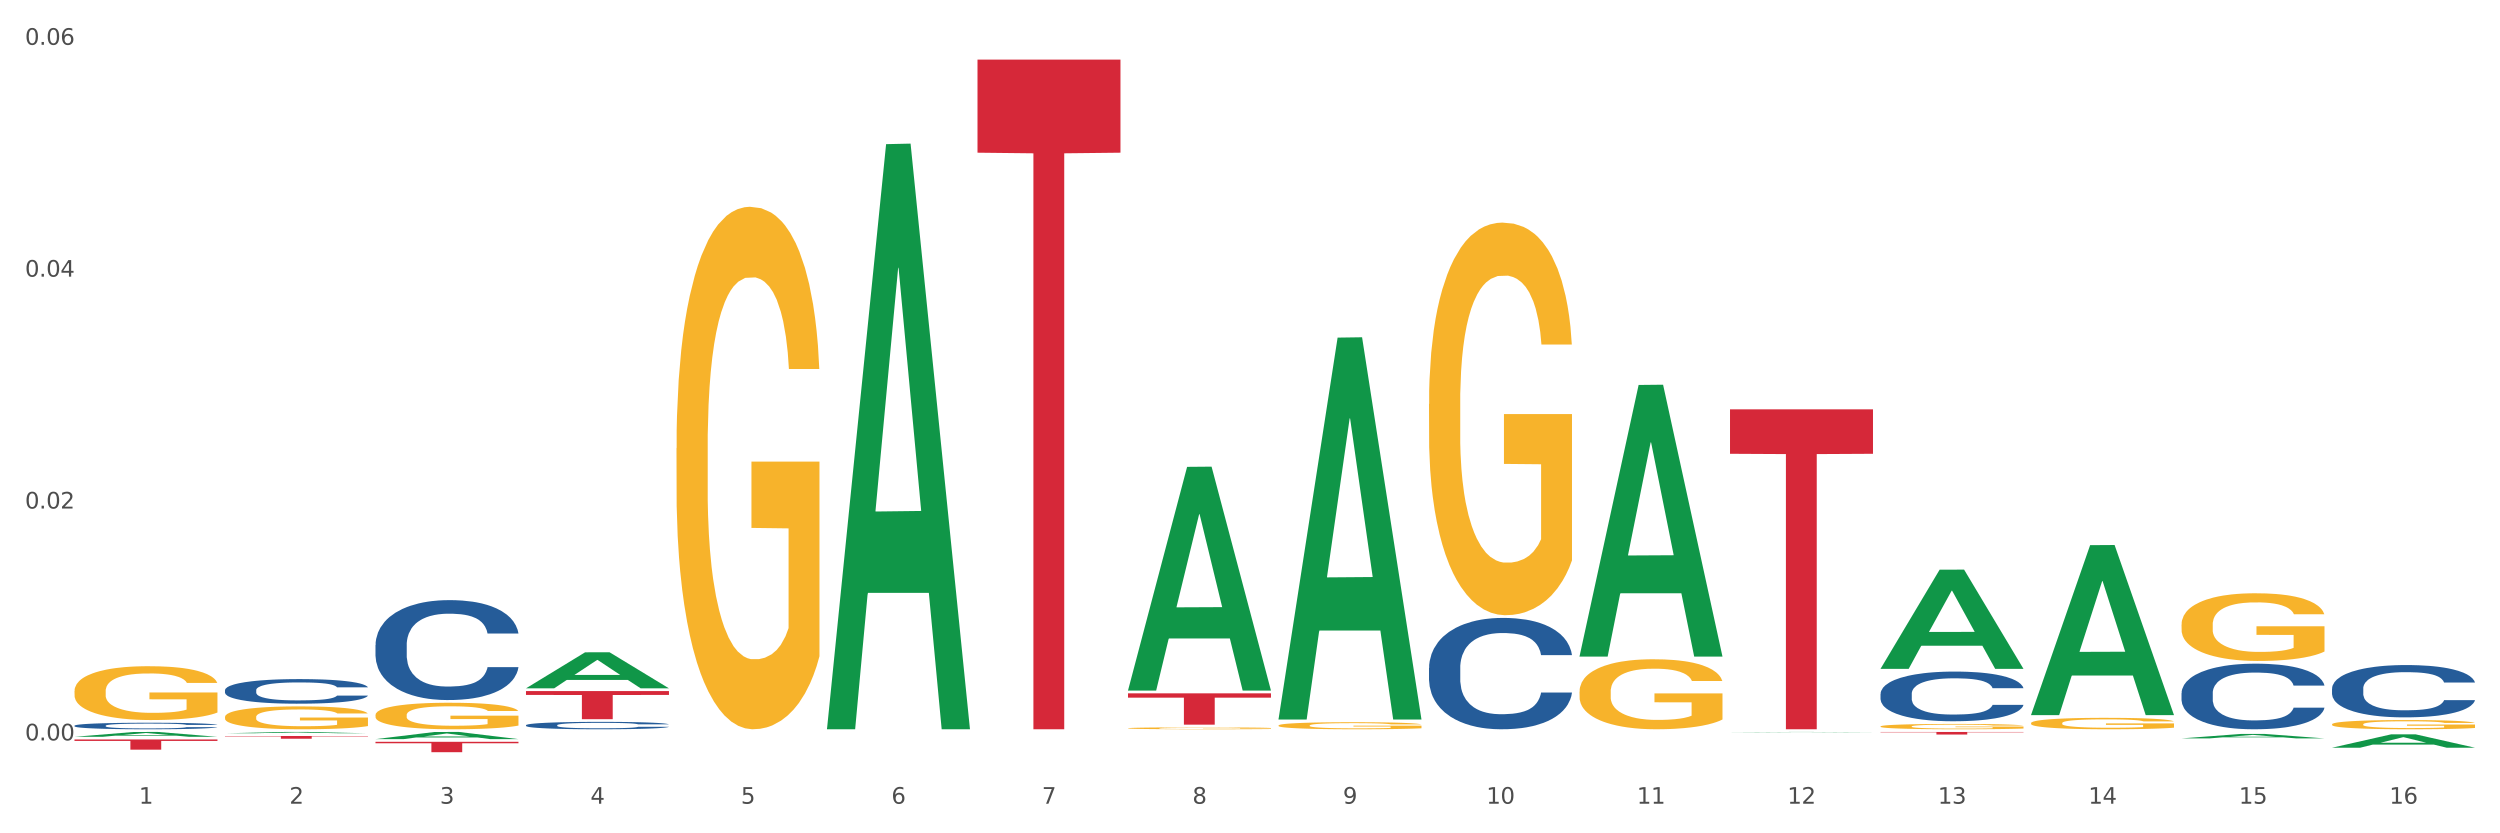<?xml version="1.0" encoding="utf-8" standalone="no"?>
<!DOCTYPE svg PUBLIC "-//W3C//DTD SVG 1.1//EN"
  "http://www.w3.org/Graphics/SVG/1.1/DTD/svg11.dtd">
<svg xmlns:xlink="http://www.w3.org/1999/xlink" width="1080pt" height="360pt" viewBox="0 0 1080 360" xmlns="http://www.w3.org/2000/svg" version="1.1">
 <rect x="0" y="0" width="1080" height="360" fill="#333333" stroke="none"/>
 <defs>
  <style type="text/css">*{stroke-linejoin: round; stroke-linecap: butt}</style>
 </defs>
 <g id="figure_1">
  <g id="patch_1">
   <path d="M 0 360 
L 1080 360 
L 1080 0 
L 0 0 
z
" style="fill: #ffffff; stroke: #ffffff; stroke-linejoin: miter"/>
  </g>
  <g id="axes_1">
   <g id="matplotlib.axis_1">
    <g id="xtick_1">
     <g id="text_1">
      <!-- 1 -->
      <g style="fill: #4d4d4d" transform="translate(60.004 347.204) scale(0.096 -0.096)">
       <defs>
        <path id="DejaVuSans-31" d="M 794 531 
L 1825 531 
L 1825 4091 
L 703 3866 
L 703 4441 
L 1819 4666 
L 2450 4666 
L 2450 531 
L 3481 531 
L 3481 0 
L 794 0 
L 794 531 
z
" transform="scale(0.016)"/>
       </defs>
       <use xlink:href="#DejaVuSans-31"/>
      </g>
     </g>
    </g>
    <g id="xtick_2">
     <g id="text_2">
      <!-- 2 -->
      <g style="fill: #4d4d4d" transform="translate(125.021 347.204) scale(0.096 -0.096)">
       <defs>
        <path id="DejaVuSans-32" d="M 1228 531 
L 3431 531 
L 3431 0 
L 469 0 
L 469 531 
Q 828 903 1448 1529 
Q 2069 2156 2228 2338 
Q 2531 2678 2651 2914 
Q 2772 3150 2772 3378 
Q 2772 3750 2511 3984 
Q 2250 4219 1831 4219 
Q 1534 4219 1204 4116 
Q 875 4013 500 3803 
L 500 4441 
Q 881 4594 1212 4672 
Q 1544 4750 1819 4750 
Q 2544 4750 2975 4387 
Q 3406 4025 3406 3419 
Q 3406 3131 3298 2873 
Q 3191 2616 2906 2266 
Q 2828 2175 2409 1742 
Q 1991 1309 1228 531 
z
" transform="scale(0.016)"/>
       </defs>
       <use xlink:href="#DejaVuSans-32"/>
      </g>
     </g>
    </g>
    <g id="xtick_3">
     <g id="text_3">
      <!-- 3 -->
      <g style="fill: #4d4d4d" transform="translate(190.039 347.204) scale(0.096 -0.096)">
       <defs>
        <path id="DejaVuSans-33" d="M 2597 2516 
Q 3050 2419 3304 2112 
Q 3559 1806 3559 1356 
Q 3559 666 3084 287 
Q 2609 -91 1734 -91 
Q 1441 -91 1130 -33 
Q 819 25 488 141 
L 488 750 
Q 750 597 1062 519 
Q 1375 441 1716 441 
Q 2309 441 2620 675 
Q 2931 909 2931 1356 
Q 2931 1769 2642 2001 
Q 2353 2234 1838 2234 
L 1294 2234 
L 1294 2753 
L 1863 2753 
Q 2328 2753 2575 2939 
Q 2822 3125 2822 3475 
Q 2822 3834 2567 4026 
Q 2313 4219 1838 4219 
Q 1578 4219 1281 4162 
Q 984 4106 628 3988 
L 628 4550 
Q 988 4650 1302 4700 
Q 1616 4750 1894 4750 
Q 2613 4750 3031 4423 
Q 3450 4097 3450 3541 
Q 3450 3153 3228 2886 
Q 3006 2619 2597 2516 
z
" transform="scale(0.016)"/>
       </defs>
       <use xlink:href="#DejaVuSans-33"/>
      </g>
     </g>
    </g>
    <g id="xtick_4">
     <g id="text_4">
      <!-- 4 -->
      <g style="fill: #4d4d4d" transform="translate(255.056 347.204) scale(0.096 -0.096)">
       <defs>
        <path id="DejaVuSans-34" d="M 2419 4116 
L 825 1625 
L 2419 1625 
L 2419 4116 
z
M 2253 4666 
L 3047 4666 
L 3047 1625 
L 3713 1625 
L 3713 1100 
L 3047 1100 
L 3047 0 
L 2419 0 
L 2419 1100 
L 313 1100 
L 313 1709 
L 2253 4666 
z
" transform="scale(0.016)"/>
       </defs>
       <use xlink:href="#DejaVuSans-34"/>
      </g>
     </g>
    </g>
    <g id="xtick_5">
     <g id="text_5">
      <!-- 5 -->
      <g style="fill: #4d4d4d" transform="translate(320.073 347.204) scale(0.096 -0.096)">
       <defs>
        <path id="DejaVuSans-35" d="M 691 4666 
L 3169 4666 
L 3169 4134 
L 1269 4134 
L 1269 2991 
Q 1406 3038 1543 3061 
Q 1681 3084 1819 3084 
Q 2600 3084 3056 2656 
Q 3513 2228 3513 1497 
Q 3513 744 3044 326 
Q 2575 -91 1722 -91 
Q 1428 -91 1123 -41 
Q 819 9 494 109 
L 494 744 
Q 775 591 1075 516 
Q 1375 441 1709 441 
Q 2250 441 2565 725 
Q 2881 1009 2881 1497 
Q 2881 1984 2565 2268 
Q 2250 2553 1709 2553 
Q 1456 2553 1204 2497 
Q 953 2441 691 2322 
L 691 4666 
z
" transform="scale(0.016)"/>
       </defs>
       <use xlink:href="#DejaVuSans-35"/>
      </g>
     </g>
    </g>
    <g id="xtick_6">
     <g id="text_6">
      <!-- 6 -->
      <g style="fill: #4d4d4d" transform="translate(385.09 347.204) scale(0.096 -0.096)">
       <defs>
        <path id="DejaVuSans-36" d="M 2113 2584 
Q 1688 2584 1439 2293 
Q 1191 2003 1191 1497 
Q 1191 994 1439 701 
Q 1688 409 2113 409 
Q 2538 409 2786 701 
Q 3034 994 3034 1497 
Q 3034 2003 2786 2293 
Q 2538 2584 2113 2584 
z
M 3366 4563 
L 3366 3988 
Q 3128 4100 2886 4159 
Q 2644 4219 2406 4219 
Q 1781 4219 1451 3797 
Q 1122 3375 1075 2522 
Q 1259 2794 1537 2939 
Q 1816 3084 2150 3084 
Q 2853 3084 3261 2657 
Q 3669 2231 3669 1497 
Q 3669 778 3244 343 
Q 2819 -91 2113 -91 
Q 1303 -91 875 529 
Q 447 1150 447 2328 
Q 447 3434 972 4092 
Q 1497 4750 2381 4750 
Q 2619 4750 2861 4703 
Q 3103 4656 3366 4563 
z
" transform="scale(0.016)"/>
       </defs>
       <use xlink:href="#DejaVuSans-36"/>
      </g>
     </g>
    </g>
    <g id="xtick_7">
     <g id="text_7">
      <!-- 7 -->
      <g style="fill: #4d4d4d" transform="translate(450.108 347.204) scale(0.096 -0.096)">
       <defs>
        <path id="DejaVuSans-37" d="M 525 4666 
L 3525 4666 
L 3525 4397 
L 1831 0 
L 1172 0 
L 2766 4134 
L 525 4134 
L 525 4666 
z
" transform="scale(0.016)"/>
       </defs>
       <use xlink:href="#DejaVuSans-37"/>
      </g>
     </g>
    </g>
    <g id="xtick_8">
     <g id="text_8">
      <!-- 8 -->
      <g style="fill: #4d4d4d" transform="translate(515.125 347.204) scale(0.096 -0.096)">
       <defs>
        <path id="DejaVuSans-38" d="M 2034 2216 
Q 1584 2216 1326 1975 
Q 1069 1734 1069 1313 
Q 1069 891 1326 650 
Q 1584 409 2034 409 
Q 2484 409 2743 651 
Q 3003 894 3003 1313 
Q 3003 1734 2745 1975 
Q 2488 2216 2034 2216 
z
M 1403 2484 
Q 997 2584 770 2862 
Q 544 3141 544 3541 
Q 544 4100 942 4425 
Q 1341 4750 2034 4750 
Q 2731 4750 3128 4425 
Q 3525 4100 3525 3541 
Q 3525 3141 3298 2862 
Q 3072 2584 2669 2484 
Q 3125 2378 3379 2068 
Q 3634 1759 3634 1313 
Q 3634 634 3220 271 
Q 2806 -91 2034 -91 
Q 1263 -91 848 271 
Q 434 634 434 1313 
Q 434 1759 690 2068 
Q 947 2378 1403 2484 
z
M 1172 3481 
Q 1172 3119 1398 2916 
Q 1625 2713 2034 2713 
Q 2441 2713 2670 2916 
Q 2900 3119 2900 3481 
Q 2900 3844 2670 4047 
Q 2441 4250 2034 4250 
Q 1625 4250 1398 4047 
Q 1172 3844 1172 3481 
z
" transform="scale(0.016)"/>
       </defs>
       <use xlink:href="#DejaVuSans-38"/>
      </g>
     </g>
    </g>
    <g id="xtick_9">
     <g id="text_9">
      <!-- 9 -->
      <g style="fill: #4d4d4d" transform="translate(580.142 347.204) scale(0.096 -0.096)">
       <defs>
        <path id="DejaVuSans-39" d="M 703 97 
L 703 672 
Q 941 559 1184 500 
Q 1428 441 1663 441 
Q 2288 441 2617 861 
Q 2947 1281 2994 2138 
Q 2813 1869 2534 1725 
Q 2256 1581 1919 1581 
Q 1219 1581 811 2004 
Q 403 2428 403 3163 
Q 403 3881 828 4315 
Q 1253 4750 1959 4750 
Q 2769 4750 3195 4129 
Q 3622 3509 3622 2328 
Q 3622 1225 3098 567 
Q 2575 -91 1691 -91 
Q 1453 -91 1209 -44 
Q 966 3 703 97 
z
M 1959 2075 
Q 2384 2075 2632 2365 
Q 2881 2656 2881 3163 
Q 2881 3666 2632 3958 
Q 2384 4250 1959 4250 
Q 1534 4250 1286 3958 
Q 1038 3666 1038 3163 
Q 1038 2656 1286 2365 
Q 1534 2075 1959 2075 
z
" transform="scale(0.016)"/>
       </defs>
       <use xlink:href="#DejaVuSans-39"/>
      </g>
     </g>
    </g>
    <g id="xtick_10">
     <g id="text_10">
      <!-- 10 -->
      <g style="fill: #4d4d4d" transform="translate(642.105 347.204) scale(0.096 -0.096)">
       <defs>
        <path id="DejaVuSans-30" d="M 2034 4250 
Q 1547 4250 1301 3770 
Q 1056 3291 1056 2328 
Q 1056 1369 1301 889 
Q 1547 409 2034 409 
Q 2525 409 2770 889 
Q 3016 1369 3016 2328 
Q 3016 3291 2770 3770 
Q 2525 4250 2034 4250 
z
M 2034 4750 
Q 2819 4750 3233 4129 
Q 3647 3509 3647 2328 
Q 3647 1150 3233 529 
Q 2819 -91 2034 -91 
Q 1250 -91 836 529 
Q 422 1150 422 2328 
Q 422 3509 836 4129 
Q 1250 4750 2034 4750 
z
" transform="scale(0.016)"/>
       </defs>
       <use xlink:href="#DejaVuSans-31"/>
       <use xlink:href="#DejaVuSans-30" transform="translate(63.623 0)"/>
      </g>
     </g>
    </g>
    <g id="xtick_11">
     <g id="text_11">
      <!-- 11 -->
      <g style="fill: #4d4d4d" transform="translate(707.123 347.204) scale(0.096 -0.096)">
       <use xlink:href="#DejaVuSans-31"/>
       <use xlink:href="#DejaVuSans-31" transform="translate(63.623 0)"/>
      </g>
     </g>
    </g>
    <g id="xtick_12">
     <g id="text_12">
      <!-- 12 -->
      <g style="fill: #4d4d4d" transform="translate(772.14 347.204) scale(0.096 -0.096)">
       <use xlink:href="#DejaVuSans-31"/>
       <use xlink:href="#DejaVuSans-32" transform="translate(63.623 0)"/>
      </g>
     </g>
    </g>
    <g id="xtick_13">
     <g id="text_13">
      <!-- 13 -->
      <g style="fill: #4d4d4d" transform="translate(837.157 347.204) scale(0.096 -0.096)">
       <use xlink:href="#DejaVuSans-31"/>
       <use xlink:href="#DejaVuSans-33" transform="translate(63.623 0)"/>
      </g>
     </g>
    </g>
    <g id="xtick_14">
     <g id="text_14">
      <!-- 14 -->
      <g style="fill: #4d4d4d" transform="translate(902.174 347.204) scale(0.096 -0.096)">
       <use xlink:href="#DejaVuSans-31"/>
       <use xlink:href="#DejaVuSans-34" transform="translate(63.623 0)"/>
      </g>
     </g>
    </g>
    <g id="xtick_15">
     <g id="text_15">
      <!-- 15 -->
      <g style="fill: #4d4d4d" transform="translate(967.192 347.204) scale(0.096 -0.096)">
       <use xlink:href="#DejaVuSans-31"/>
       <use xlink:href="#DejaVuSans-35" transform="translate(63.623 0)"/>
      </g>
     </g>
    </g>
    <g id="xtick_16">
     <g id="text_16">
      <!-- 16 -->
      <g style="fill: #4d4d4d" transform="translate(1032.209 347.204) scale(0.096 -0.096)">
       <use xlink:href="#DejaVuSans-31"/>
       <use xlink:href="#DejaVuSans-36" transform="translate(63.623 0)"/>
      </g>
     </g>
    </g>
    <g id="xtick_17"/>
    <g id="xtick_18"/>
    <g id="xtick_19"/>
    <g id="xtick_20"/>
    <g id="xtick_21"/>
    <g id="xtick_22"/>
    <g id="xtick_23"/>
    <g id="xtick_24"/>
    <g id="xtick_25"/>
    <g id="xtick_26"/>
    <g id="xtick_27"/>
    <g id="xtick_28"/>
    <g id="xtick_29"/>
    <g id="xtick_30"/>
    <g id="xtick_31"/>
   </g>
   <g id="matplotlib.axis_2">
    <g id="ytick_1">
     <g id="text_17">
      <!-- 0.00 -->
      <g style="fill: #4d4d4d" transform="translate(10.8 319.855) scale(0.096 -0.096)">
       <defs>
        <path id="DejaVuSans-2e" d="M 684 794 
L 1344 794 
L 1344 0 
L 684 0 
L 684 794 
z
" transform="scale(0.016)"/>
       </defs>
       <use xlink:href="#DejaVuSans-30"/>
       <use xlink:href="#DejaVuSans-2e" transform="translate(63.623 0)"/>
       <use xlink:href="#DejaVuSans-30" transform="translate(95.41 0)"/>
       <use xlink:href="#DejaVuSans-30" transform="translate(159.033 0)"/>
      </g>
     </g>
    </g>
    <g id="ytick_2">
     <g id="text_18">
      <!-- 0.02 -->
      <g style="fill: #4d4d4d" transform="translate(10.8 219.687) scale(0.096 -0.096)">
       <use xlink:href="#DejaVuSans-30"/>
       <use xlink:href="#DejaVuSans-2e" transform="translate(63.623 0)"/>
       <use xlink:href="#DejaVuSans-30" transform="translate(95.41 0)"/>
       <use xlink:href="#DejaVuSans-32" transform="translate(159.033 0)"/>
      </g>
     </g>
    </g>
    <g id="ytick_3">
     <g id="text_19">
      <!-- 0.04 -->
      <g style="fill: #4d4d4d" transform="translate(10.8 119.52) scale(0.096 -0.096)">
       <use xlink:href="#DejaVuSans-30"/>
       <use xlink:href="#DejaVuSans-2e" transform="translate(63.623 0)"/>
       <use xlink:href="#DejaVuSans-30" transform="translate(95.41 0)"/>
       <use xlink:href="#DejaVuSans-34" transform="translate(159.033 0)"/>
      </g>
     </g>
    </g>
    <g id="ytick_4">
     <g id="text_20">
      <!-- 0.06 -->
      <g style="fill: #4d4d4d" transform="translate(10.8 19.352) scale(0.096 -0.096)">
       <use xlink:href="#DejaVuSans-30"/>
       <use xlink:href="#DejaVuSans-2e" transform="translate(63.623 0)"/>
       <use xlink:href="#DejaVuSans-30" transform="translate(95.41 0)"/>
       <use xlink:href="#DejaVuSans-36" transform="translate(159.033 0)"/>
      </g>
     </g>
    </g>
    <g id="ytick_5"/>
    <g id="ytick_6"/>
    <g id="ytick_7"/>
   </g>
   <g id="PolyCollection_1">
    <path d="M 97.192 298.144 
L 97.265 298.134 
L 97.265 297.863 
L 97.484 297.494 
L 98.287 296.814 
L 99.31 296.299 
L 101.062 295.697 
L 102.011 295.444 
L 103.252 295.163 
L 105.807 294.706 
L 108.728 294.318 
L 110.772 294.104 
L 112.305 293.968 
L 115.737 293.725 
L 117.708 293.619 
L 119.752 293.531 
L 121.505 293.473 
L 124.425 293.405 
L 126.761 293.376 
L 129.463 293.366 
L 131.726 293.376 
L 134.719 293.415 
L 139.1 293.531 
L 140.779 293.599 
L 143.042 293.716 
L 145.379 293.871 
L 147.277 294.027 
L 149.467 294.25 
L 151.731 294.541 
L 153.921 294.91 
L 155.454 295.25 
L 156.695 295.609 
L 157.79 296.047 
L 158.594 296.522 
L 158.959 296.921 
L 145.598 296.921 
L 145.233 296.561 
L 144.503 296.173 
L 143.773 295.911 
L 142.969 295.697 
L 141.728 295.454 
L 140.633 295.299 
L 138.808 295.114 
L 137.129 294.998 
L 135.741 294.93 
L 134.062 294.871 
L 130.485 294.813 
L 127.929 294.813 
L 126.323 294.833 
L 124.352 294.881 
L 122.673 294.949 
L 120.701 295.066 
L 119.168 295.192 
L 117.635 295.357 
L 116.759 295.474 
L 115.445 295.687 
L 114.569 295.862 
L 113.4 296.163 
L 112.743 296.377 
L 111.575 296.93 
L 111.064 297.338 
L 110.845 297.62 
L 110.699 297.931 
L 110.699 299.445 
L 111.137 300.125 
L 111.502 300.417 
L 112.086 300.747 
L 113.181 301.174 
L 114.788 301.592 
L 116.467 301.893 
L 117.854 302.077 
L 119.168 302.213 
L 120.482 302.32 
L 122.089 302.417 
L 123.403 302.475 
L 125.374 302.534 
L 127.71 302.563 
L 129.536 302.563 
L 133.259 302.514 
L 134.938 302.466 
L 136.545 302.398 
L 138.297 302.291 
L 139.684 302.174 
L 140.487 302.087 
L 141.801 301.902 
L 142.823 301.708 
L 143.7 301.485 
L 144.284 301.291 
L 144.941 300.999 
L 145.452 300.669 
L 145.598 300.494 
L 158.959 300.494 
L 158.667 300.844 
L 158.156 301.184 
L 157.133 301.64 
L 156.33 301.902 
L 155.089 302.223 
L 153.775 302.495 
L 151.95 302.796 
L 150.27 303.019 
L 148.518 303.214 
L 146.62 303.388 
L 143.188 303.631 
L 141.947 303.699 
L 139.319 303.816 
L 137.275 303.884 
L 134.281 303.952 
L 131.215 303.99 
L 128.002 304 
L 125.155 303.981 
L 122.016 303.922 
L 120.044 303.864 
L 117.854 303.777 
L 115.299 303.641 
L 112.889 303.476 
L 110.626 303.282 
L 108.509 303.058 
L 106.538 302.806 
L 103.982 302.388 
L 102.084 301.98 
L 100.697 301.601 
L 99.748 301.281 
L 98.798 300.873 
L 98.287 300.591 
L 97.484 299.912 
L 97.192 299.28 
L 97.192 298.144 
z
" clip-path="url(#pa14b4da0a9)" style="fill: #255c99"/>
    <path d="M 162.209 278.648 
L 162.282 278.609 
L 162.282 277.505 
L 162.502 276.007 
L 163.305 273.247 
L 164.327 271.157 
L 166.079 268.713 
L 167.028 267.687 
L 168.269 266.544 
L 170.825 264.691 
L 173.745 263.114 
L 175.789 262.246 
L 177.323 261.694 
L 180.754 260.709 
L 182.725 260.275 
L 184.77 259.92 
L 186.522 259.683 
L 189.442 259.407 
L 191.778 259.289 
L 194.48 259.25 
L 196.743 259.289 
L 199.737 259.447 
L 204.117 259.92 
L 205.796 260.196 
L 208.06 260.669 
L 210.396 261.3 
L 212.294 261.931 
L 214.485 262.838 
L 216.748 264.021 
L 218.938 265.519 
L 220.471 266.899 
L 221.713 268.358 
L 222.808 270.132 
L 223.611 272.064 
L 223.976 273.68 
L 210.615 273.68 
L 210.25 272.222 
L 209.52 270.644 
L 208.79 269.58 
L 207.987 268.713 
L 206.746 267.727 
L 205.65 267.096 
L 203.825 266.347 
L 202.146 265.874 
L 200.759 265.598 
L 199.079 265.361 
L 195.502 265.125 
L 192.947 265.125 
L 191.34 265.203 
L 189.369 265.401 
L 187.69 265.677 
L 185.719 266.15 
L 184.185 266.662 
L 182.652 267.333 
L 181.776 267.806 
L 180.462 268.673 
L 179.586 269.383 
L 178.418 270.605 
L 177.761 271.472 
L 176.592 273.72 
L 176.081 275.376 
L 175.862 276.519 
L 175.716 277.781 
L 175.716 283.932 
L 176.154 286.692 
L 176.519 287.875 
L 177.104 289.215 
L 178.199 290.95 
L 179.805 292.646 
L 181.484 293.868 
L 182.871 294.617 
L 184.185 295.169 
L 185.5 295.603 
L 187.106 295.997 
L 188.42 296.234 
L 190.391 296.47 
L 192.728 296.588 
L 194.553 296.588 
L 198.276 296.391 
L 199.956 296.194 
L 201.562 295.918 
L 203.314 295.484 
L 204.701 295.011 
L 205.504 294.656 
L 206.819 293.907 
L 207.841 293.119 
L 208.717 292.212 
L 209.301 291.423 
L 209.958 290.24 
L 210.469 288.9 
L 210.615 288.19 
L 223.976 288.19 
L 223.684 289.61 
L 223.173 290.99 
L 222.151 292.843 
L 221.348 293.907 
L 220.106 295.208 
L 218.792 296.312 
L 216.967 297.535 
L 215.288 298.442 
L 213.535 299.23 
L 211.637 299.94 
L 208.206 300.926 
L 206.965 301.202 
L 204.336 301.675 
L 202.292 301.951 
L 199.299 302.227 
L 196.232 302.384 
L 193.02 302.424 
L 190.172 302.345 
L 187.033 302.108 
L 185.062 301.872 
L 182.871 301.517 
L 180.316 300.965 
L 177.907 300.295 
L 175.643 299.506 
L 173.526 298.599 
L 171.555 297.574 
L 168.999 295.879 
L 167.101 294.223 
L 165.714 292.685 
L 164.765 291.384 
L 163.816 289.728 
L 163.305 288.584 
L 162.502 285.824 
L 162.209 283.262 
L 162.209 278.648 
z
" clip-path="url(#pa14b4da0a9)" style="fill: #255c99"/>
    <path d="M 227.227 313.282 
L 227.3 313.279 
L 227.3 313.197 
L 227.519 313.086 
L 228.322 312.881 
L 229.344 312.726 
L 231.096 312.545 
L 232.045 312.469 
L 233.287 312.384 
L 235.842 312.247 
L 238.762 312.13 
L 240.807 312.065 
L 242.34 312.024 
L 245.771 311.951 
L 247.743 311.919 
L 249.787 311.893 
L 251.539 311.875 
L 254.459 311.855 
L 256.796 311.846 
L 259.497 311.843 
L 261.76 311.846 
L 264.754 311.858 
L 269.134 311.893 
L 270.814 311.913 
L 273.077 311.948 
L 275.413 311.995 
L 277.312 312.042 
L 279.502 312.109 
L 281.765 312.197 
L 283.955 312.308 
L 285.489 312.411 
L 286.73 312.519 
L 287.825 312.65 
L 288.628 312.794 
L 288.993 312.914 
L 275.632 312.914 
L 275.267 312.805 
L 274.537 312.688 
L 273.807 312.609 
L 273.004 312.545 
L 271.763 312.472 
L 270.668 312.425 
L 268.842 312.37 
L 267.163 312.335 
L 265.776 312.314 
L 264.097 312.296 
L 260.519 312.279 
L 257.964 312.279 
L 256.358 312.285 
L 254.386 312.299 
L 252.707 312.32 
L 250.736 312.355 
L 249.203 312.393 
L 247.669 312.443 
L 246.793 312.478 
L 245.479 312.542 
L 244.603 312.595 
L 243.435 312.686 
L 242.778 312.75 
L 241.61 312.917 
L 241.099 313.039 
L 240.88 313.124 
L 240.734 313.218 
L 240.734 313.674 
L 241.172 313.879 
L 241.537 313.967 
L 242.121 314.066 
L 243.216 314.195 
L 244.822 314.321 
L 246.501 314.411 
L 247.889 314.467 
L 249.203 314.508 
L 250.517 314.54 
L 252.123 314.569 
L 253.437 314.587 
L 255.409 314.604 
L 257.745 314.613 
L 259.57 314.613 
L 263.294 314.598 
L 264.973 314.584 
L 266.579 314.563 
L 268.331 314.531 
L 269.718 314.496 
L 270.522 314.47 
L 271.836 314.414 
L 272.858 314.356 
L 273.734 314.288 
L 274.318 314.23 
L 274.975 314.142 
L 275.486 314.043 
L 275.632 313.99 
L 288.993 313.99 
L 288.701 314.095 
L 288.19 314.198 
L 287.168 314.335 
L 286.365 314.414 
L 285.124 314.511 
L 283.809 314.593 
L 281.984 314.683 
L 280.305 314.751 
L 278.553 314.809 
L 276.654 314.862 
L 273.223 314.935 
L 271.982 314.955 
L 269.353 314.99 
L 267.309 315.011 
L 264.316 315.031 
L 261.249 315.043 
L 258.037 315.046 
L 255.19 315.04 
L 252.05 315.023 
L 250.079 315.005 
L 247.889 314.979 
L 245.333 314.938 
L 242.924 314.888 
L 240.661 314.83 
L 238.543 314.762 
L 236.572 314.686 
L 234.017 314.56 
L 232.118 314.438 
L 230.731 314.324 
L 229.782 314.227 
L 228.833 314.104 
L 228.322 314.019 
L 227.519 313.815 
L 227.227 313.624 
L 227.227 313.282 
z
" clip-path="url(#pa14b4da0a9)" style="fill: #255c99"/>
    <path d="M 617.33 288.552 
L 617.403 288.508 
L 617.403 287.278 
L 617.622 285.608 
L 618.425 282.533 
L 619.447 280.204 
L 621.2 277.48 
L 622.149 276.337 
L 623.39 275.063 
L 625.945 272.998 
L 628.866 271.241 
L 630.91 270.274 
L 632.443 269.659 
L 635.875 268.561 
L 637.846 268.077 
L 639.89 267.682 
L 641.642 267.418 
L 644.563 267.111 
L 646.899 266.979 
L 649.601 266.935 
L 651.864 266.979 
L 654.857 267.155 
L 659.238 267.682 
L 660.917 267.989 
L 663.18 268.517 
L 665.517 269.22 
L 667.415 269.923 
L 669.605 270.933 
L 671.869 272.251 
L 674.059 273.921 
L 675.592 275.459 
L 676.833 277.084 
L 677.928 279.061 
L 678.732 281.214 
L 679.097 283.016 
L 665.736 283.016 
L 665.371 281.39 
L 664.641 279.633 
L 663.91 278.446 
L 663.107 277.48 
L 661.866 276.381 
L 660.771 275.678 
L 658.946 274.844 
L 657.267 274.316 
L 655.879 274.009 
L 654.2 273.745 
L 650.623 273.481 
L 648.067 273.481 
L 646.461 273.569 
L 644.49 273.789 
L 642.811 274.097 
L 640.839 274.624 
L 639.306 275.195 
L 637.773 275.942 
L 636.897 276.469 
L 635.583 277.436 
L 634.707 278.227 
L 633.538 279.589 
L 632.881 280.555 
L 631.713 283.06 
L 631.202 284.905 
L 630.983 286.179 
L 630.837 287.585 
L 630.837 294.439 
L 631.275 297.515 
L 631.64 298.833 
L 632.224 300.327 
L 633.319 302.26 
L 634.926 304.15 
L 636.605 305.512 
L 637.992 306.346 
L 639.306 306.962 
L 640.62 307.445 
L 642.227 307.884 
L 643.541 308.148 
L 645.512 308.411 
L 647.848 308.543 
L 649.674 308.543 
L 653.397 308.324 
L 655.076 308.104 
L 656.683 307.796 
L 658.435 307.313 
L 659.822 306.786 
L 660.625 306.39 
L 661.939 305.556 
L 662.961 304.677 
L 663.837 303.666 
L 664.422 302.788 
L 665.079 301.469 
L 665.59 299.976 
L 665.736 299.185 
L 679.097 299.185 
L 678.805 300.766 
L 678.293 302.304 
L 677.271 304.369 
L 676.468 305.556 
L 675.227 307.006 
L 673.913 308.236 
L 672.088 309.598 
L 670.408 310.608 
L 668.656 311.487 
L 666.758 312.278 
L 663.326 313.376 
L 662.085 313.684 
L 659.457 314.211 
L 657.413 314.519 
L 654.419 314.826 
L 651.353 315.002 
L 648.14 315.046 
L 645.293 314.958 
L 642.154 314.695 
L 640.182 314.431 
L 637.992 314.035 
L 635.437 313.42 
L 633.027 312.673 
L 630.764 311.795 
L 628.647 310.784 
L 626.675 309.642 
L 624.12 307.752 
L 622.222 305.907 
L 620.835 304.194 
L 619.886 302.744 
L 618.936 300.898 
L 618.425 299.624 
L 617.622 296.548 
L 617.33 293.693 
L 617.33 288.552 
z
" clip-path="url(#pa14b4da0a9)" style="fill: #255c99"/>
    <path d="M 812.382 299.763 
L 812.455 299.743 
L 812.455 299.194 
L 812.674 298.449 
L 813.477 297.077 
L 814.499 296.038 
L 816.251 294.823 
L 817.201 294.313 
L 818.442 293.745 
L 820.997 292.823 
L 823.917 292.039 
L 825.962 291.608 
L 827.495 291.333 
L 830.926 290.843 
L 832.898 290.628 
L 834.942 290.451 
L 836.694 290.334 
L 839.615 290.197 
L 841.951 290.138 
L 844.652 290.118 
L 846.916 290.138 
L 849.909 290.216 
L 854.29 290.451 
L 855.969 290.589 
L 858.232 290.824 
L 860.568 291.137 
L 862.467 291.451 
L 864.657 291.902 
L 866.92 292.49 
L 869.111 293.235 
L 870.644 293.921 
L 871.885 294.646 
L 872.98 295.528 
L 873.783 296.489 
L 874.148 297.293 
L 860.787 297.293 
L 860.422 296.567 
L 859.692 295.783 
L 858.962 295.254 
L 858.159 294.823 
L 856.918 294.333 
L 855.823 294.019 
L 853.998 293.647 
L 852.318 293.411 
L 850.931 293.274 
L 849.252 293.157 
L 845.674 293.039 
L 843.119 293.039 
L 841.513 293.078 
L 839.542 293.176 
L 837.862 293.313 
L 835.891 293.549 
L 834.358 293.803 
L 832.825 294.137 
L 831.949 294.372 
L 830.634 294.803 
L 829.758 295.156 
L 828.59 295.764 
L 827.933 296.195 
L 826.765 297.312 
L 826.254 298.136 
L 826.035 298.704 
L 825.889 299.331 
L 825.889 302.389 
L 826.327 303.762 
L 826.692 304.35 
L 827.276 305.016 
L 828.371 305.879 
L 829.977 306.722 
L 831.657 307.329 
L 833.044 307.702 
L 834.358 307.976 
L 835.672 308.192 
L 837.278 308.388 
L 838.592 308.506 
L 840.564 308.623 
L 842.9 308.682 
L 844.725 308.682 
L 848.449 308.584 
L 850.128 308.486 
L 851.734 308.349 
L 853.486 308.133 
L 854.874 307.898 
L 855.677 307.721 
L 856.991 307.349 
L 858.013 306.957 
L 858.889 306.506 
L 859.473 306.114 
L 860.13 305.526 
L 860.641 304.859 
L 860.787 304.507 
L 874.148 304.507 
L 873.856 305.212 
L 873.345 305.898 
L 872.323 306.82 
L 871.52 307.349 
L 870.279 307.996 
L 868.965 308.545 
L 867.139 309.152 
L 865.46 309.603 
L 863.708 309.995 
L 861.81 310.348 
L 858.378 310.838 
L 857.137 310.975 
L 854.509 311.211 
L 852.464 311.348 
L 849.471 311.485 
L 846.405 311.564 
L 843.192 311.583 
L 840.345 311.544 
L 837.205 311.426 
L 835.234 311.309 
L 833.044 311.132 
L 830.488 310.858 
L 828.079 310.525 
L 825.816 310.133 
L 823.698 309.682 
L 821.727 309.172 
L 819.172 308.329 
L 817.274 307.506 
L 815.886 306.741 
L 814.937 306.094 
L 813.988 305.271 
L 813.477 304.703 
L 812.674 303.33 
L 812.382 302.056 
L 812.382 299.763 
z
" clip-path="url(#pa14b4da0a9)" style="fill: #255c99"/>
    <path d="M 942.416 299.438 
L 942.489 299.412 
L 942.489 298.687 
L 942.708 297.703 
L 943.512 295.891 
L 944.534 294.52 
L 946.286 292.915 
L 947.235 292.242 
L 948.476 291.491 
L 951.032 290.274 
L 953.952 289.239 
L 955.996 288.67 
L 957.529 288.307 
L 960.961 287.66 
L 962.932 287.375 
L 964.976 287.142 
L 966.729 286.987 
L 969.649 286.806 
L 971.985 286.728 
L 974.687 286.702 
L 976.95 286.728 
L 979.943 286.832 
L 984.324 287.142 
L 986.003 287.324 
L 988.267 287.634 
L 990.603 288.048 
L 992.501 288.463 
L 994.691 289.058 
L 996.955 289.834 
L 999.145 290.818 
L 1000.678 291.724 
L 1001.919 292.682 
L 1003.015 293.847 
L 1003.818 295.115 
L 1004.183 296.176 
L 990.822 296.176 
L 990.457 295.218 
L 989.727 294.183 
L 988.997 293.484 
L 988.194 292.915 
L 986.952 292.268 
L 985.857 291.853 
L 984.032 291.362 
L 982.353 291.051 
L 980.966 290.87 
L 979.286 290.715 
L 975.709 290.559 
L 973.154 290.559 
L 971.547 290.611 
L 969.576 290.74 
L 967.897 290.922 
L 965.926 291.232 
L 964.392 291.569 
L 962.859 292.009 
L 961.983 292.319 
L 960.669 292.889 
L 959.793 293.355 
L 958.625 294.157 
L 957.967 294.727 
L 956.799 296.202 
L 956.288 297.289 
L 956.069 298.04 
L 955.923 298.868 
L 955.923 302.906 
L 956.361 304.718 
L 956.726 305.495 
L 957.31 306.375 
L 958.406 307.514 
L 960.012 308.627 
L 961.691 309.429 
L 963.078 309.921 
L 964.392 310.283 
L 965.707 310.568 
L 967.313 310.827 
L 968.627 310.982 
L 970.598 311.137 
L 972.935 311.215 
L 974.76 311.215 
L 978.483 311.086 
L 980.163 310.956 
L 981.769 310.775 
L 983.521 310.49 
L 984.908 310.18 
L 985.711 309.947 
L 987.025 309.455 
L 988.048 308.937 
L 988.924 308.342 
L 989.508 307.824 
L 990.165 307.048 
L 990.676 306.168 
L 990.822 305.702 
L 1004.183 305.702 
L 1003.891 306.634 
L 1003.38 307.539 
L 1002.358 308.756 
L 1001.554 309.455 
L 1000.313 310.309 
L 998.999 311.034 
L 997.174 311.836 
L 995.495 312.432 
L 993.742 312.949 
L 991.844 313.415 
L 988.413 314.062 
L 987.171 314.244 
L 984.543 314.554 
L 982.499 314.735 
L 979.505 314.917 
L 976.439 315.02 
L 973.227 315.046 
L 970.379 314.994 
L 967.24 314.839 
L 965.268 314.684 
L 963.078 314.451 
L 960.523 314.088 
L 958.114 313.648 
L 955.85 313.131 
L 953.733 312.535 
L 951.762 311.862 
L 949.206 310.749 
L 947.308 309.662 
L 945.921 308.653 
L 944.972 307.798 
L 944.023 306.711 
L 943.512 305.961 
L 942.708 304.149 
L 942.416 302.466 
L 942.416 299.438 
z
" clip-path="url(#pa14b4da0a9)" style="fill: #255c99"/>
    <path d="M 1007.434 297.457 
L 1007.507 297.436 
L 1007.507 296.858 
L 1007.726 296.074 
L 1008.529 294.629 
L 1009.551 293.535 
L 1011.303 292.256 
L 1012.252 291.719 
L 1013.493 291.12 
L 1016.049 290.15 
L 1018.969 289.325 
L 1021.013 288.871 
L 1022.547 288.582 
L 1025.978 288.066 
L 1027.949 287.839 
L 1029.994 287.653 
L 1031.746 287.529 
L 1034.666 287.384 
L 1037.003 287.323 
L 1039.704 287.302 
L 1041.967 287.323 
L 1044.961 287.405 
L 1049.341 287.653 
L 1051.021 287.797 
L 1053.284 288.045 
L 1055.62 288.375 
L 1057.518 288.705 
L 1059.709 289.18 
L 1061.972 289.799 
L 1064.162 290.584 
L 1065.696 291.306 
L 1066.937 292.07 
L 1068.032 292.999 
L 1068.835 294.01 
L 1069.2 294.856 
L 1055.839 294.856 
L 1055.474 294.093 
L 1054.744 293.267 
L 1054.014 292.71 
L 1053.211 292.256 
L 1051.97 291.74 
L 1050.875 291.409 
L 1049.049 291.017 
L 1047.37 290.769 
L 1045.983 290.625 
L 1044.304 290.501 
L 1040.726 290.377 
L 1038.171 290.377 
L 1036.565 290.419 
L 1034.593 290.522 
L 1032.914 290.666 
L 1030.943 290.914 
L 1029.41 291.182 
L 1027.876 291.533 
L 1027 291.781 
L 1025.686 292.235 
L 1024.81 292.606 
L 1023.642 293.246 
L 1022.985 293.7 
L 1021.817 294.877 
L 1021.306 295.744 
L 1021.086 296.342 
L 1020.94 297.003 
L 1020.94 300.223 
L 1021.379 301.668 
L 1021.744 302.287 
L 1022.328 302.989 
L 1023.423 303.897 
L 1025.029 304.784 
L 1026.708 305.424 
L 1028.095 305.816 
L 1029.41 306.105 
L 1030.724 306.332 
L 1032.33 306.539 
L 1033.644 306.663 
L 1035.615 306.786 
L 1037.952 306.848 
L 1039.777 306.848 
L 1043.501 306.745 
L 1045.18 306.642 
L 1046.786 306.497 
L 1048.538 306.27 
L 1049.925 306.023 
L 1050.728 305.837 
L 1052.043 305.445 
L 1053.065 305.032 
L 1053.941 304.557 
L 1054.525 304.144 
L 1055.182 303.525 
L 1055.693 302.823 
L 1055.839 302.452 
L 1069.2 302.452 
L 1068.908 303.195 
L 1068.397 303.917 
L 1067.375 304.887 
L 1066.572 305.445 
L 1065.33 306.126 
L 1064.016 306.704 
L 1062.191 307.344 
L 1060.512 307.818 
L 1058.76 308.231 
L 1056.861 308.603 
L 1053.43 309.119 
L 1052.189 309.263 
L 1049.56 309.511 
L 1047.516 309.655 
L 1044.523 309.8 
L 1041.456 309.882 
L 1038.244 309.903 
L 1035.396 309.862 
L 1032.257 309.738 
L 1030.286 309.614 
L 1028.095 309.428 
L 1025.54 309.139 
L 1023.131 308.788 
L 1020.867 308.376 
L 1018.75 307.901 
L 1016.779 307.364 
L 1014.224 306.477 
L 1012.325 305.61 
L 1010.938 304.805 
L 1009.989 304.124 
L 1009.04 303.257 
L 1008.529 302.658 
L 1007.726 301.213 
L 1007.434 299.872 
L 1007.434 297.457 
z
" clip-path="url(#pa14b4da0a9)" style="fill: #255c99"/>
    <path d="M 812.382 313.808 
L 812.455 313.806 
L 812.455 313.731 
L 812.601 313.665 
L 813.33 313.508 
L 814.424 313.377 
L 815.226 313.308 
L 816.028 313.251 
L 816.976 313.195 
L 818.143 313.136 
L 820.258 313.05 
L 821.57 313.006 
L 823.175 312.959 
L 826.092 312.892 
L 828.206 312.854 
L 830.394 312.823 
L 833.967 312.785 
L 836.301 312.768 
L 838.78 312.755 
L 841.77 312.747 
L 844.031 312.745 
L 848.99 312.751 
L 853.219 312.77 
L 855.261 312.785 
L 857.886 312.81 
L 859.272 312.827 
L 861.532 312.861 
L 863.866 312.905 
L 865.47 312.942 
L 867.877 313.014 
L 869.7 313.085 
L 871.377 313.174 
L 872.252 313.235 
L 872.909 313.291 
L 873.492 313.356 
L 874.075 313.459 
L 860.949 313.459 
L 860.439 313.386 
L 859.636 313.317 
L 858.47 313.249 
L 857.449 313.207 
L 855.699 313.155 
L 854.094 313.121 
L 852.417 313.096 
L 850.375 313.075 
L 848.771 313.064 
L 846.51 313.056 
L 842.062 313.058 
L 839.072 313.075 
L 837.03 313.096 
L 835.717 313.115 
L 834.551 313.136 
L 833.238 313.165 
L 831.707 313.209 
L 830.613 313.249 
L 829.519 313.3 
L 828.644 313.35 
L 827.842 313.409 
L 827.185 313.472 
L 826.675 313.537 
L 826.237 313.617 
L 825.873 313.749 
L 825.873 314.037 
L 826.019 314.102 
L 826.383 314.189 
L 826.821 314.254 
L 827.55 314.332 
L 828.206 314.384 
L 829.446 314.46 
L 830.832 314.523 
L 831.925 314.563 
L 833.019 314.596 
L 834.915 314.643 
L 837.03 314.68 
L 838.853 314.703 
L 841.333 314.724 
L 843.01 314.733 
L 844.468 314.737 
L 848.042 314.737 
L 850.594 314.731 
L 853.438 314.716 
L 855.626 314.697 
L 857.449 314.674 
L 859.491 314.636 
L 860.803 314.601 
L 860.803 314.161 
L 844.76 314.159 
L 844.76 313.867 
L 874.148 313.867 
L 874.148 314.724 
L 872.909 314.769 
L 871.523 314.809 
L 870.065 314.844 
L 867.877 314.888 
L 865.252 314.93 
L 862.918 314.96 
L 860.439 314.985 
L 857.522 315.008 
L 853.73 315.029 
L 851.396 315.038 
L 848.479 315.044 
L 845.052 315.046 
L 842.062 315.042 
L 839.145 315.031 
L 836.082 315.012 
L 833.092 314.985 
L 830.832 314.958 
L 828.571 314.924 
L 826.164 314.88 
L 824.268 314.838 
L 822.81 314.8 
L 821.206 314.752 
L 819.455 314.689 
L 818.143 314.632 
L 816.976 314.573 
L 815.736 314.498 
L 814.861 314.432 
L 813.986 314.35 
L 813.476 314.289 
L 812.892 314.195 
L 812.455 314.063 
L 812.382 313.808 
z
" clip-path="url(#pa14b4da0a9)" style="fill: #f7b32b"/>
    <path d="M 32.175 313.491 
L 32.248 313.488 
L 32.248 313.416 
L 32.467 313.318 
L 33.27 313.138 
L 34.292 313.001 
L 36.045 312.841 
L 36.994 312.774 
L 38.235 312.699 
L 40.79 312.578 
L 43.711 312.475 
L 45.755 312.418 
L 47.288 312.382 
L 50.72 312.318 
L 52.691 312.289 
L 54.735 312.266 
L 56.487 312.251 
L 59.408 312.233 
L 61.744 312.225 
L 64.445 312.222 
L 66.709 312.225 
L 69.702 312.235 
L 74.083 312.266 
L 75.762 312.284 
L 78.025 312.315 
L 80.362 312.356 
L 82.26 312.398 
L 84.45 312.457 
L 86.713 312.534 
L 88.904 312.632 
L 90.437 312.723 
L 91.678 312.818 
L 92.773 312.934 
L 93.576 313.06 
L 93.941 313.166 
L 80.581 313.166 
L 80.216 313.071 
L 79.485 312.967 
L 78.755 312.898 
L 77.952 312.841 
L 76.711 312.777 
L 75.616 312.735 
L 73.791 312.686 
L 72.111 312.655 
L 70.724 312.637 
L 69.045 312.622 
L 65.468 312.606 
L 62.912 312.606 
L 61.306 312.612 
L 59.335 312.625 
L 57.655 312.643 
L 55.684 312.674 
L 54.151 312.707 
L 52.618 312.751 
L 51.742 312.782 
L 50.427 312.839 
L 49.551 312.885 
L 48.383 312.965 
L 47.726 313.022 
L 46.558 313.169 
L 46.047 313.277 
L 45.828 313.352 
L 45.682 313.434 
L 45.682 313.837 
L 46.12 314.017 
L 46.485 314.094 
L 47.069 314.182 
L 48.164 314.296 
L 49.77 314.406 
L 51.45 314.486 
L 52.837 314.535 
L 54.151 314.572 
L 55.465 314.6 
L 57.071 314.626 
L 58.386 314.641 
L 60.357 314.657 
L 62.693 314.664 
L 64.518 314.664 
L 68.242 314.651 
L 69.921 314.639 
L 71.527 314.621 
L 73.28 314.592 
L 74.667 314.561 
L 75.47 314.538 
L 76.784 314.489 
L 77.806 314.437 
L 78.682 314.378 
L 79.266 314.327 
L 79.923 314.249 
L 80.435 314.161 
L 80.581 314.115 
L 93.941 314.115 
L 93.649 314.208 
L 93.138 314.298 
L 92.116 314.419 
L 91.313 314.489 
L 90.072 314.574 
L 88.758 314.646 
L 86.932 314.726 
L 85.253 314.786 
L 83.501 314.837 
L 81.603 314.884 
L 78.171 314.948 
L 76.93 314.966 
L 74.302 314.997 
L 72.257 315.015 
L 69.264 315.033 
L 66.198 315.043 
L 62.985 315.046 
L 60.138 315.041 
L 56.998 315.025 
L 55.027 315.01 
L 52.837 314.987 
L 50.281 314.951 
L 47.872 314.907 
L 45.609 314.855 
L 43.492 314.796 
L 41.52 314.729 
L 38.965 314.618 
L 37.067 314.51 
L 35.679 314.409 
L 34.73 314.324 
L 33.781 314.216 
L 33.27 314.141 
L 32.467 313.96 
L 32.175 313.793 
L 32.175 313.491 
z
" clip-path="url(#pa14b4da0a9)" style="fill: #255c99"/>
    <path d="M 1007.434 312.905 
L 1007.507 312.901 
L 1007.507 312.77 
L 1007.652 312.657 
L 1008.382 312.385 
L 1009.475 312.159 
L 1010.278 312.039 
L 1011.08 311.941 
L 1012.028 311.843 
L 1013.195 311.741 
L 1015.309 311.592 
L 1016.622 311.516 
L 1018.226 311.436 
L 1021.143 311.319 
L 1023.258 311.254 
L 1025.446 311.199 
L 1029.019 311.134 
L 1031.353 311.105 
L 1033.832 311.083 
L 1036.822 311.068 
L 1039.083 311.065 
L 1044.041 311.076 
L 1048.271 311.108 
L 1050.313 311.134 
L 1052.938 311.178 
L 1054.324 311.207 
L 1056.584 311.265 
L 1058.918 311.341 
L 1060.522 311.407 
L 1062.929 311.53 
L 1064.752 311.654 
L 1066.429 311.807 
L 1067.304 311.912 
L 1067.96 312.01 
L 1068.544 312.123 
L 1069.127 312.301 
L 1056.001 312.301 
L 1055.49 312.174 
L 1054.688 312.054 
L 1053.521 311.937 
L 1052.5 311.865 
L 1050.75 311.774 
L 1049.146 311.716 
L 1047.469 311.672 
L 1045.427 311.636 
L 1043.823 311.617 
L 1041.562 311.603 
L 1037.114 311.607 
L 1034.124 311.636 
L 1032.082 311.672 
L 1030.769 311.705 
L 1029.602 311.741 
L 1028.29 311.792 
L 1026.758 311.868 
L 1025.665 311.937 
L 1024.571 312.025 
L 1023.696 312.112 
L 1022.893 312.214 
L 1022.237 312.323 
L 1021.727 312.436 
L 1021.289 312.574 
L 1020.925 312.803 
L 1020.925 313.301 
L 1021.07 313.414 
L 1021.435 313.563 
L 1021.873 313.675 
L 1022.602 313.81 
L 1023.258 313.901 
L 1024.498 314.032 
L 1025.883 314.141 
L 1026.977 314.21 
L 1028.071 314.268 
L 1029.967 314.348 
L 1032.082 314.413 
L 1033.905 314.453 
L 1036.384 314.49 
L 1038.062 314.504 
L 1039.52 314.512 
L 1043.093 314.512 
L 1045.646 314.501 
L 1048.49 314.475 
L 1050.677 314.442 
L 1052.5 314.402 
L 1054.542 314.337 
L 1055.855 314.275 
L 1055.855 313.515 
L 1039.812 313.512 
L 1039.812 313.006 
L 1069.2 313.006 
L 1069.2 314.49 
L 1067.96 314.566 
L 1066.575 314.635 
L 1065.116 314.697 
L 1062.929 314.773 
L 1060.303 314.846 
L 1057.97 314.897 
L 1055.49 314.941 
L 1052.573 314.981 
L 1048.781 315.017 
L 1046.448 315.031 
L 1043.531 315.042 
L 1040.103 315.046 
L 1037.114 315.039 
L 1034.197 315.021 
L 1031.134 314.988 
L 1028.144 314.941 
L 1025.883 314.893 
L 1023.623 314.835 
L 1021.216 314.759 
L 1019.32 314.686 
L 1017.862 314.621 
L 1016.257 314.537 
L 1014.507 314.428 
L 1013.195 314.33 
L 1012.028 314.228 
L 1010.788 314.097 
L 1009.913 313.984 
L 1009.038 313.843 
L 1008.527 313.737 
L 1007.944 313.574 
L 1007.507 313.344 
L 1007.434 312.905 
z
" clip-path="url(#pa14b4da0a9)" style="fill: #f7b32b"/>
    <path d="M 32.175 298.549 
L 32.248 298.528 
L 32.248 297.763 
L 32.394 297.104 
L 33.123 295.511 
L 34.217 294.194 
L 35.019 293.493 
L 35.821 292.92 
L 36.769 292.346 
L 37.936 291.751 
L 40.051 290.88 
L 41.363 290.434 
L 42.968 289.967 
L 45.885 289.287 
L 47.999 288.905 
L 50.187 288.586 
L 53.76 288.204 
L 56.094 288.034 
L 58.573 287.907 
L 61.563 287.822 
L 63.824 287.8 
L 68.783 287.864 
L 73.012 288.055 
L 75.054 288.204 
L 77.679 288.459 
L 79.065 288.629 
L 81.326 288.969 
L 83.659 289.415 
L 85.263 289.797 
L 87.67 290.519 
L 89.493 291.242 
L 91.17 292.134 
L 92.045 292.75 
L 92.702 293.323 
L 93.285 293.982 
L 93.868 295.023 
L 80.742 295.023 
L 80.232 294.279 
L 79.43 293.578 
L 78.263 292.898 
L 77.242 292.474 
L 75.492 291.943 
L 73.887 291.603 
L 72.21 291.348 
L 70.168 291.135 
L 68.564 291.029 
L 66.303 290.944 
L 61.855 290.965 
L 58.865 291.135 
L 56.823 291.348 
L 55.511 291.539 
L 54.344 291.751 
L 53.031 292.049 
L 51.5 292.495 
L 50.406 292.898 
L 49.312 293.408 
L 48.437 293.918 
L 47.635 294.513 
L 46.979 295.15 
L 46.468 295.809 
L 46.031 296.616 
L 45.666 297.954 
L 45.666 300.864 
L 45.812 301.523 
L 46.176 302.394 
L 46.614 303.052 
L 47.343 303.838 
L 47.999 304.369 
L 49.239 305.134 
L 50.625 305.771 
L 51.719 306.175 
L 52.812 306.515 
L 54.708 306.982 
L 56.823 307.364 
L 58.646 307.598 
L 61.126 307.81 
L 62.803 307.895 
L 64.261 307.938 
L 67.835 307.938 
L 70.387 307.874 
L 73.231 307.725 
L 75.419 307.534 
L 77.242 307.301 
L 79.284 306.918 
L 80.596 306.557 
L 80.596 302.118 
L 64.553 302.096 
L 64.553 299.144 
L 93.941 299.144 
L 93.941 307.81 
L 92.702 308.256 
L 91.316 308.66 
L 89.858 309.021 
L 87.67 309.467 
L 85.045 309.892 
L 82.711 310.19 
L 80.232 310.444 
L 77.315 310.678 
L 73.523 310.89 
L 71.189 310.975 
L 68.272 311.039 
L 64.845 311.06 
L 61.855 311.018 
L 58.938 310.912 
L 55.875 310.721 
L 52.885 310.444 
L 50.625 310.168 
L 48.364 309.828 
L 45.958 309.382 
L 44.062 308.957 
L 42.603 308.575 
L 40.999 308.087 
L 39.249 307.449 
L 37.936 306.876 
L 36.769 306.281 
L 35.529 305.516 
L 34.654 304.858 
L 33.779 304.029 
L 33.269 303.413 
L 32.685 302.457 
L 32.248 301.119 
L 32.175 298.549 
z
" clip-path="url(#pa14b4da0a9)" style="fill: #f7b32b"/>
    <path d="M 97.192 309.729 
L 97.265 309.72 
L 97.265 309.395 
L 97.411 309.116 
L 98.14 308.439 
L 99.234 307.879 
L 100.036 307.581 
L 100.838 307.337 
L 101.786 307.094 
L 102.953 306.841 
L 105.068 306.471 
L 106.381 306.281 
L 107.985 306.083 
L 110.902 305.794 
L 113.017 305.631 
L 115.204 305.496 
L 118.778 305.333 
L 121.111 305.261 
L 123.591 305.207 
L 126.58 305.171 
L 128.841 305.162 
L 133.8 305.189 
L 138.03 305.27 
L 140.071 305.333 
L 142.697 305.442 
L 144.082 305.514 
L 146.343 305.658 
L 148.676 305.848 
L 150.281 306.01 
L 152.687 306.317 
L 154.51 306.624 
L 156.188 307.003 
L 157.063 307.265 
L 157.719 307.509 
L 158.302 307.789 
L 158.886 308.231 
L 145.759 308.231 
L 145.249 307.915 
L 144.447 307.617 
L 143.28 307.328 
L 142.259 307.148 
L 140.509 306.922 
L 138.905 306.778 
L 137.227 306.669 
L 135.185 306.579 
L 133.581 306.534 
L 131.321 306.498 
L 126.872 306.507 
L 123.882 306.579 
L 121.84 306.669 
L 120.528 306.751 
L 119.361 306.841 
L 118.048 306.967 
L 116.517 307.157 
L 115.423 307.328 
L 114.329 307.545 
L 113.454 307.762 
L 112.652 308.014 
L 111.996 308.285 
L 111.485 308.565 
L 111.048 308.908 
L 110.683 309.477 
L 110.683 310.713 
L 110.829 310.993 
L 111.194 311.363 
L 111.631 311.643 
L 112.36 311.977 
L 113.017 312.203 
L 114.256 312.528 
L 115.642 312.798 
L 116.736 312.97 
L 117.83 313.114 
L 119.726 313.313 
L 121.84 313.475 
L 123.664 313.575 
L 126.143 313.665 
L 127.82 313.701 
L 129.279 313.719 
L 132.852 313.719 
L 135.404 313.692 
L 138.248 313.629 
L 140.436 313.548 
L 142.259 313.448 
L 144.301 313.286 
L 145.614 313.132 
L 145.614 311.246 
L 129.57 311.237 
L 129.57 309.982 
L 158.959 309.982 
L 158.959 313.665 
L 157.719 313.855 
L 156.333 314.026 
L 154.875 314.179 
L 152.687 314.369 
L 150.062 314.55 
L 147.728 314.676 
L 145.249 314.784 
L 142.332 314.884 
L 138.54 314.974 
L 136.206 315.01 
L 133.289 315.037 
L 129.862 315.046 
L 126.872 315.028 
L 123.955 314.983 
L 120.892 314.902 
L 117.903 314.784 
L 115.642 314.667 
L 113.381 314.522 
L 110.975 314.333 
L 109.079 314.152 
L 107.62 313.99 
L 106.016 313.782 
L 104.266 313.511 
L 102.953 313.268 
L 101.786 313.015 
L 100.547 312.69 
L 99.672 312.41 
L 98.797 312.058 
L 98.286 311.796 
L 97.703 311.39 
L 97.265 310.822 
L 97.192 309.729 
z
" clip-path="url(#pa14b4da0a9)" style="fill: #f7b32b"/>
    <path d="M 942.416 269.807 
L 942.489 269.78 
L 942.489 268.818 
L 942.635 267.99 
L 943.364 265.987 
L 944.458 264.331 
L 945.26 263.449 
L 946.063 262.728 
L 947.011 262.007 
L 948.177 261.259 
L 950.292 260.163 
L 951.605 259.602 
L 953.209 259.015 
L 956.126 258.16 
L 958.241 257.679 
L 960.429 257.278 
L 964.002 256.798 
L 966.335 256.584 
L 968.815 256.424 
L 971.805 256.317 
L 974.065 256.29 
L 979.024 256.37 
L 983.254 256.611 
L 985.296 256.798 
L 987.921 257.118 
L 989.306 257.332 
L 991.567 257.759 
L 993.901 258.32 
L 995.505 258.801 
L 997.911 259.709 
L 999.734 260.618 
L 1001.412 261.74 
L 1002.287 262.514 
L 1002.943 263.235 
L 1003.526 264.064 
L 1004.11 265.372 
L 990.984 265.372 
L 990.473 264.438 
L 989.671 263.556 
L 988.504 262.701 
L 987.483 262.167 
L 985.733 261.499 
L 984.129 261.072 
L 982.451 260.751 
L 980.41 260.484 
L 978.805 260.35 
L 976.545 260.244 
L 972.096 260.27 
L 969.106 260.484 
L 967.065 260.751 
L 965.752 260.992 
L 964.585 261.259 
L 963.273 261.633 
L 961.741 262.194 
L 960.647 262.701 
L 959.553 263.342 
L 958.678 263.983 
L 957.876 264.731 
L 957.22 265.533 
L 956.709 266.361 
L 956.272 267.376 
L 955.907 269.059 
L 955.907 272.718 
L 956.053 273.547 
L 956.418 274.642 
L 956.855 275.47 
L 957.585 276.458 
L 958.241 277.126 
L 959.481 278.088 
L 960.866 278.889 
L 961.96 279.397 
L 963.054 279.824 
L 964.95 280.412 
L 967.065 280.893 
L 968.888 281.186 
L 971.367 281.454 
L 973.044 281.56 
L 974.503 281.614 
L 978.076 281.614 
L 980.628 281.534 
L 983.472 281.347 
L 985.66 281.106 
L 987.483 280.812 
L 989.525 280.332 
L 990.838 279.878 
L 990.838 274.295 
L 974.795 274.268 
L 974.795 270.555 
L 1004.183 270.555 
L 1004.183 281.454 
L 1002.943 282.015 
L 1001.558 282.522 
L 1000.099 282.976 
L 997.911 283.537 
L 995.286 284.071 
L 992.953 284.445 
L 990.473 284.766 
L 987.556 285.06 
L 983.764 285.327 
L 981.431 285.434 
L 978.514 285.514 
L 975.086 285.541 
L 972.096 285.487 
L 969.179 285.354 
L 966.117 285.113 
L 963.127 284.766 
L 960.866 284.419 
L 958.605 283.991 
L 956.199 283.43 
L 954.303 282.896 
L 952.844 282.415 
L 951.24 281.801 
L 949.49 280.999 
L 948.177 280.278 
L 947.011 279.53 
L 945.771 278.569 
L 944.896 277.74 
L 944.021 276.699 
L 943.51 275.924 
L 942.927 274.722 
L 942.489 273.039 
L 942.416 269.807 
z
" clip-path="url(#pa14b4da0a9)" style="fill: #f7b32b"/>
    <path d="M 877.399 312.385 
L 877.472 312.381 
L 877.472 312.218 
L 877.618 312.078 
L 878.347 311.739 
L 879.441 311.459 
L 880.243 311.31 
L 881.045 311.188 
L 881.993 311.066 
L 883.16 310.94 
L 885.275 310.754 
L 886.588 310.659 
L 888.192 310.56 
L 891.109 310.416 
L 893.224 310.334 
L 895.411 310.266 
L 898.985 310.185 
L 901.318 310.149 
L 903.798 310.122 
L 906.787 310.104 
L 909.048 310.099 
L 914.007 310.113 
L 918.236 310.153 
L 920.278 310.185 
L 922.904 310.239 
L 924.289 310.275 
L 926.55 310.348 
L 928.883 310.443 
L 930.488 310.524 
L 932.894 310.678 
L 934.717 310.831 
L 936.394 311.021 
L 937.27 311.152 
L 937.926 311.274 
L 938.509 311.414 
L 939.093 311.635 
L 925.966 311.635 
L 925.456 311.477 
L 924.654 311.328 
L 923.487 311.183 
L 922.466 311.093 
L 920.716 310.98 
L 919.111 310.908 
L 917.434 310.854 
L 915.392 310.809 
L 913.788 310.786 
L 911.527 310.768 
L 907.079 310.772 
L 904.089 310.809 
L 902.047 310.854 
L 900.735 310.894 
L 899.568 310.94 
L 898.255 311.003 
L 896.724 311.098 
L 895.63 311.183 
L 894.536 311.292 
L 893.661 311.4 
L 892.859 311.527 
L 892.203 311.662 
L 891.692 311.802 
L 891.255 311.974 
L 890.89 312.259 
L 890.89 312.878 
L 891.036 313.018 
L 891.4 313.203 
L 891.838 313.343 
L 892.567 313.51 
L 893.224 313.623 
L 894.463 313.786 
L 895.849 313.921 
L 896.943 314.007 
L 898.037 314.079 
L 899.933 314.179 
L 902.047 314.26 
L 903.87 314.31 
L 906.35 314.355 
L 908.027 314.373 
L 909.486 314.382 
L 913.059 314.382 
L 915.611 314.368 
L 918.455 314.337 
L 920.643 314.296 
L 922.466 314.246 
L 924.508 314.165 
L 925.82 314.088 
L 925.82 313.144 
L 909.777 313.14 
L 909.777 312.512 
L 939.166 312.512 
L 939.166 314.355 
L 937.926 314.45 
L 936.54 314.536 
L 935.082 314.612 
L 932.894 314.707 
L 930.269 314.798 
L 927.935 314.861 
L 925.456 314.915 
L 922.539 314.965 
L 918.747 315.01 
L 916.413 315.028 
L 913.496 315.041 
L 910.069 315.046 
L 907.079 315.037 
L 904.162 315.014 
L 901.099 314.974 
L 898.109 314.915 
L 895.849 314.856 
L 893.588 314.784 
L 891.182 314.689 
L 889.286 314.599 
L 887.827 314.517 
L 886.223 314.414 
L 884.473 314.278 
L 883.16 314.156 
L 881.993 314.03 
L 880.754 313.867 
L 879.879 313.727 
L 879.003 313.551 
L 878.493 313.42 
L 877.91 313.216 
L 877.472 312.932 
L 877.399 312.385 
z
" clip-path="url(#pa14b4da0a9)" style="fill: #f7b32b"/>
    <path d="M 292.244 193.63 
L 292.317 193.424 
L 292.317 186.003 
L 292.463 179.612 
L 293.192 164.152 
L 294.286 151.371 
L 295.088 144.569 
L 295.89 139.003 
L 296.838 133.437 
L 298.005 127.665 
L 300.12 119.214 
L 301.432 114.885 
L 303.037 110.35 
L 305.954 103.753 
L 308.068 100.043 
L 310.256 96.951 
L 313.829 93.24 
L 316.163 91.591 
L 318.642 90.354 
L 321.632 89.529 
L 323.893 89.323 
L 328.852 89.942 
L 333.081 91.797 
L 335.123 93.24 
L 337.748 95.714 
L 339.134 97.363 
L 341.395 100.661 
L 343.728 104.99 
L 345.332 108.7 
L 347.739 115.709 
L 349.562 122.718 
L 351.239 131.376 
L 352.114 137.354 
L 352.771 142.92 
L 353.354 149.31 
L 353.937 159.411 
L 340.811 159.411 
L 340.301 152.196 
L 339.499 145.393 
L 338.332 138.797 
L 337.311 134.674 
L 335.561 129.521 
L 333.956 126.222 
L 332.279 123.749 
L 330.237 121.687 
L 328.633 120.657 
L 326.372 119.832 
L 321.924 120.038 
L 318.934 121.687 
L 316.892 123.749 
L 315.58 125.604 
L 314.413 127.665 
L 313.1 130.551 
L 311.569 134.88 
L 310.475 138.797 
L 309.381 143.744 
L 308.506 148.692 
L 307.704 154.463 
L 307.047 160.648 
L 306.537 167.038 
L 306.099 174.871 
L 305.735 187.858 
L 305.735 216.099 
L 305.881 222.489 
L 306.245 230.941 
L 306.683 237.331 
L 307.412 244.959 
L 308.068 250.112 
L 309.308 257.533 
L 310.694 263.717 
L 311.788 267.634 
L 312.881 270.932 
L 314.777 275.467 
L 316.892 279.178 
L 318.715 281.445 
L 321.195 283.507 
L 322.872 284.331 
L 324.33 284.744 
L 327.904 284.744 
L 330.456 284.125 
L 333.3 282.682 
L 335.488 280.827 
L 337.311 278.559 
L 339.353 274.849 
L 340.665 271.344 
L 340.665 228.261 
L 324.622 228.055 
L 324.622 199.402 
L 354.01 199.402 
L 354.01 283.507 
L 352.771 287.836 
L 351.385 291.752 
L 349.927 295.257 
L 347.739 299.586 
L 345.114 303.708 
L 342.78 306.594 
L 340.301 309.068 
L 337.384 311.335 
L 333.592 313.397 
L 331.258 314.221 
L 328.341 314.84 
L 324.914 315.046 
L 321.924 314.634 
L 319.007 313.603 
L 315.944 311.748 
L 312.954 309.068 
L 310.694 306.388 
L 308.433 303.09 
L 306.027 298.761 
L 304.131 294.638 
L 302.672 290.928 
L 301.068 286.186 
L 299.318 280.002 
L 298.005 274.437 
L 296.838 268.665 
L 295.598 261.244 
L 294.723 254.853 
L 293.848 246.814 
L 293.338 240.836 
L 292.754 231.56 
L 292.317 218.573 
L 292.244 193.63 
z
" clip-path="url(#pa14b4da0a9)" style="fill: #f7b32b"/>
    <path d="M 162.209 308.881 
L 162.282 308.871 
L 162.282 308.494 
L 162.428 308.17 
L 163.157 307.385 
L 164.251 306.736 
L 165.054 306.391 
L 165.856 306.108 
L 166.804 305.825 
L 167.97 305.532 
L 170.085 305.103 
L 171.398 304.883 
L 173.002 304.653 
L 175.919 304.318 
L 178.034 304.13 
L 180.222 303.973 
L 183.795 303.785 
L 186.128 303.701 
L 188.608 303.638 
L 191.598 303.596 
L 193.858 303.586 
L 198.817 303.617 
L 203.047 303.711 
L 205.089 303.785 
L 207.714 303.91 
L 209.099 303.994 
L 211.36 304.161 
L 213.694 304.381 
L 215.298 304.569 
L 217.704 304.925 
L 219.528 305.281 
L 221.205 305.721 
L 222.08 306.024 
L 222.736 306.307 
L 223.32 306.631 
L 223.903 307.144 
L 210.777 307.144 
L 210.266 306.778 
L 209.464 306.432 
L 208.297 306.098 
L 207.276 305.888 
L 205.526 305.627 
L 203.922 305.459 
L 202.245 305.333 
L 200.203 305.229 
L 198.598 305.177 
L 196.338 305.135 
L 191.889 305.145 
L 188.9 305.229 
L 186.858 305.333 
L 185.545 305.428 
L 184.378 305.532 
L 183.066 305.679 
L 181.534 305.899 
L 180.44 306.098 
L 179.347 306.349 
L 178.471 306.6 
L 177.669 306.893 
L 177.013 307.207 
L 176.503 307.531 
L 176.065 307.929 
L 175.7 308.588 
L 175.7 310.022 
L 175.846 310.347 
L 176.211 310.776 
L 176.648 311.1 
L 177.378 311.488 
L 178.034 311.749 
L 179.274 312.126 
L 180.659 312.44 
L 181.753 312.639 
L 182.847 312.806 
L 184.743 313.037 
L 186.858 313.225 
L 188.681 313.34 
L 191.16 313.445 
L 192.837 313.487 
L 194.296 313.507 
L 197.869 313.507 
L 200.422 313.476 
L 203.266 313.403 
L 205.453 313.309 
L 207.276 313.194 
L 209.318 313.005 
L 210.631 312.827 
L 210.631 310.64 
L 194.588 310.629 
L 194.588 309.175 
L 223.976 309.175 
L 223.976 313.445 
L 222.736 313.664 
L 221.351 313.863 
L 219.892 314.041 
L 217.704 314.261 
L 215.079 314.47 
L 212.746 314.617 
L 210.266 314.742 
L 207.349 314.858 
L 203.557 314.962 
L 201.224 315.004 
L 198.307 315.036 
L 194.879 315.046 
L 191.889 315.025 
L 188.972 314.973 
L 185.91 314.879 
L 182.92 314.742 
L 180.659 314.606 
L 178.399 314.439 
L 175.992 314.219 
L 174.096 314.01 
L 172.638 313.821 
L 171.033 313.581 
L 169.283 313.267 
L 167.97 312.984 
L 166.804 312.691 
L 165.564 312.314 
L 164.689 311.99 
L 163.814 311.582 
L 163.303 311.278 
L 162.72 310.807 
L 162.282 310.148 
L 162.209 308.881 
z
" clip-path="url(#pa14b4da0a9)" style="fill: #f7b32b"/>
    <path d="M 32.175 318.297 
L 32.239 318.295 
L 57.709 316.21 
L 68.28 316.208 
L 93.941 318.301 
L 81.715 318.301 
L 76.176 317.813 
L 49.877 317.813 
L 49.686 317.821 
L 44.337 318.301 
L 32.175 318.301 
L 32.175 318.297 
L 53.188 317.522 
L 72.864 317.52 
L 63.122 316.654 
L 62.995 316.65 
L 62.867 316.656 
L 53.125 317.52 
L 53.188 317.522 
L 32.175 318.297 
z
" clip-path="url(#pa14b4da0a9)" style="fill: #109648"/>
    <path d="M 227.227 297.34 
L 227.29 297.325 
L 252.761 281.795 
L 263.331 281.78 
L 288.993 297.369 
L 276.767 297.369 
L 271.227 293.739 
L 244.929 293.739 
L 244.738 293.798 
L 239.389 297.369 
L 227.227 297.369 
L 227.227 297.34 
L 248.24 291.573 
L 267.916 291.558 
L 258.174 285.103 
L 258.046 285.074 
L 257.919 285.118 
L 248.176 291.558 
L 248.24 291.573 
L 227.227 297.34 
z
" clip-path="url(#pa14b4da0a9)" style="fill: #109648"/>
    <path d="M 682.347 298.777 
L 682.42 298.75 
L 682.42 297.755 
L 682.566 296.899 
L 683.295 294.827 
L 684.389 293.115 
L 685.191 292.203 
L 685.994 291.458 
L 686.942 290.712 
L 688.108 289.938 
L 690.223 288.806 
L 691.536 288.226 
L 693.14 287.618 
L 696.057 286.734 
L 698.172 286.237 
L 700.36 285.823 
L 703.933 285.326 
L 706.266 285.105 
L 708.746 284.939 
L 711.736 284.828 
L 713.996 284.801 
L 718.955 284.884 
L 723.185 285.132 
L 725.227 285.326 
L 727.852 285.657 
L 729.237 285.878 
L 731.498 286.32 
L 733.832 286.9 
L 735.436 287.397 
L 737.842 288.336 
L 739.665 289.275 
L 741.343 290.436 
L 742.218 291.237 
L 742.874 291.982 
L 743.457 292.839 
L 744.041 294.192 
L 730.915 294.192 
L 730.404 293.225 
L 729.602 292.314 
L 728.435 291.43 
L 727.414 290.877 
L 725.664 290.187 
L 724.06 289.745 
L 722.383 289.414 
L 720.341 289.137 
L 718.736 288.999 
L 716.476 288.889 
L 712.027 288.916 
L 709.037 289.137 
L 706.996 289.414 
L 705.683 289.662 
L 704.516 289.938 
L 703.204 290.325 
L 701.672 290.905 
L 700.578 291.43 
L 699.484 292.093 
L 698.609 292.756 
L 697.807 293.529 
L 697.151 294.358 
L 696.64 295.214 
L 696.203 296.264 
L 695.838 298.004 
L 695.838 301.788 
L 695.984 302.644 
L 696.349 303.777 
L 696.786 304.633 
L 697.516 305.655 
L 698.172 306.345 
L 699.412 307.34 
L 700.797 308.168 
L 701.891 308.693 
L 702.985 309.135 
L 704.881 309.743 
L 706.996 310.24 
L 708.819 310.544 
L 711.298 310.82 
L 712.975 310.93 
L 714.434 310.986 
L 718.007 310.986 
L 720.559 310.903 
L 723.403 310.709 
L 725.591 310.461 
L 727.414 310.157 
L 729.456 309.66 
L 730.769 309.19 
L 730.769 303.417 
L 714.726 303.39 
L 714.726 299.551 
L 744.114 299.551 
L 744.114 310.82 
L 742.874 311.4 
L 741.489 311.925 
L 740.03 312.394 
L 737.842 312.974 
L 735.217 313.527 
L 732.884 313.914 
L 730.404 314.245 
L 727.487 314.549 
L 723.695 314.825 
L 721.362 314.936 
L 718.445 315.018 
L 715.017 315.046 
L 712.027 314.991 
L 709.11 314.853 
L 706.048 314.604 
L 703.058 314.245 
L 700.797 313.886 
L 698.536 313.444 
L 696.13 312.864 
L 694.234 312.312 
L 692.776 311.814 
L 691.171 311.179 
L 689.421 310.35 
L 688.108 309.605 
L 686.942 308.831 
L 685.702 307.837 
L 684.827 306.981 
L 683.952 305.903 
L 683.441 305.102 
L 682.858 303.859 
L 682.42 302.119 
L 682.347 298.777 
z
" clip-path="url(#pa14b4da0a9)" style="fill: #f7b32b"/>
    <path d="M 617.33 174.537 
L 617.403 174.382 
L 617.403 168.806 
L 617.549 164.004 
L 618.278 152.387 
L 619.372 142.783 
L 620.174 137.671 
L 620.976 133.489 
L 621.924 129.307 
L 623.091 124.97 
L 625.206 118.619 
L 626.519 115.366 
L 628.123 111.958 
L 631.04 107.001 
L 633.155 104.213 
L 635.342 101.89 
L 638.916 99.101 
L 641.249 97.862 
L 643.729 96.933 
L 646.718 96.313 
L 648.979 96.158 
L 653.938 96.623 
L 658.167 98.017 
L 660.209 99.101 
L 662.835 100.96 
L 664.22 102.199 
L 666.481 104.678 
L 668.814 107.931 
L 670.419 110.719 
L 672.825 115.985 
L 674.648 121.252 
L 676.325 127.758 
L 677.201 132.25 
L 677.857 136.432 
L 678.44 141.234 
L 679.024 148.824 
L 665.897 148.824 
L 665.387 143.403 
L 664.585 138.291 
L 663.418 133.334 
L 662.397 130.236 
L 660.647 126.364 
L 659.043 123.885 
L 657.365 122.027 
L 655.323 120.478 
L 653.719 119.703 
L 651.458 119.083 
L 647.01 119.238 
L 644.02 120.478 
L 641.978 122.027 
L 640.666 123.421 
L 639.499 124.97 
L 638.186 127.138 
L 636.655 130.391 
L 635.561 133.334 
L 634.467 137.052 
L 633.592 140.769 
L 632.79 145.107 
L 632.134 149.753 
L 631.623 154.555 
L 631.186 160.442 
L 630.821 170.2 
L 630.821 191.421 
L 630.967 196.223 
L 631.332 202.574 
L 631.769 207.376 
L 632.498 213.107 
L 633.155 216.98 
L 634.394 222.556 
L 635.78 227.203 
L 636.874 230.146 
L 637.968 232.625 
L 639.864 236.032 
L 641.978 238.821 
L 643.801 240.524 
L 646.281 242.073 
L 647.958 242.693 
L 649.417 243.003 
L 652.99 243.003 
L 655.542 242.538 
L 658.386 241.454 
L 660.574 240.06 
L 662.397 238.356 
L 664.439 235.568 
L 665.752 232.934 
L 665.752 200.56 
L 649.708 200.406 
L 649.708 178.875 
L 679.097 178.875 
L 679.097 242.073 
L 677.857 245.326 
L 676.471 248.269 
L 675.013 250.903 
L 672.825 254.156 
L 670.2 257.254 
L 667.866 259.422 
L 665.387 261.281 
L 662.47 262.985 
L 658.678 264.534 
L 656.344 265.153 
L 653.427 265.618 
L 650 265.773 
L 647.01 265.463 
L 644.093 264.689 
L 641.03 263.295 
L 638.041 261.281 
L 635.78 259.267 
L 633.519 256.789 
L 631.113 253.536 
L 629.217 250.438 
L 627.758 247.65 
L 626.154 244.087 
L 624.404 239.44 
L 623.091 235.258 
L 621.924 230.921 
L 620.685 225.344 
L 619.81 220.542 
L 618.934 214.501 
L 618.424 210.009 
L 617.841 203.039 
L 617.403 193.28 
L 617.33 174.537 
z
" clip-path="url(#pa14b4da0a9)" style="fill: #f7b32b"/>
    <path d="M 552.313 313.404 
L 552.386 313.401 
L 552.386 313.3 
L 552.532 313.214 
L 553.261 313.005 
L 554.355 312.832 
L 555.157 312.74 
L 555.959 312.665 
L 556.907 312.589 
L 558.074 312.511 
L 560.189 312.397 
L 561.501 312.338 
L 563.106 312.277 
L 566.023 312.188 
L 568.137 312.138 
L 570.325 312.096 
L 573.898 312.046 
L 576.232 312.023 
L 578.711 312.007 
L 581.701 311.995 
L 583.962 311.993 
L 588.921 312.001 
L 593.15 312.026 
L 595.192 312.046 
L 597.817 312.079 
L 599.203 312.101 
L 601.464 312.146 
L 603.797 312.205 
L 605.401 312.255 
L 607.808 312.35 
L 609.631 312.444 
L 611.308 312.562 
L 612.183 312.642 
L 612.84 312.718 
L 613.423 312.804 
L 614.006 312.941 
L 600.88 312.941 
L 600.37 312.843 
L 599.567 312.751 
L 598.401 312.662 
L 597.38 312.606 
L 595.63 312.536 
L 594.025 312.492 
L 592.348 312.458 
L 590.306 312.43 
L 588.702 312.417 
L 586.441 312.405 
L 581.993 312.408 
L 579.003 312.43 
L 576.961 312.458 
L 575.649 312.483 
L 574.482 312.511 
L 573.169 312.55 
L 571.638 312.609 
L 570.544 312.662 
L 569.45 312.729 
L 568.575 312.796 
L 567.773 312.874 
L 567.116 312.957 
L 566.606 313.044 
L 566.168 313.15 
L 565.804 313.326 
L 565.804 313.708 
L 565.95 313.794 
L 566.314 313.908 
L 566.752 313.995 
L 567.481 314.098 
L 568.137 314.168 
L 569.377 314.268 
L 570.763 314.352 
L 571.856 314.405 
L 572.95 314.449 
L 574.846 314.511 
L 576.961 314.561 
L 578.784 314.591 
L 581.264 314.619 
L 582.941 314.631 
L 584.399 314.636 
L 587.973 314.636 
L 590.525 314.628 
L 593.369 314.608 
L 595.557 314.583 
L 597.38 314.552 
L 599.422 314.502 
L 600.734 314.455 
L 600.734 313.872 
L 584.691 313.869 
L 584.691 313.482 
L 614.079 313.482 
L 614.079 314.619 
L 612.84 314.678 
L 611.454 314.731 
L 609.996 314.778 
L 607.808 314.837 
L 605.183 314.893 
L 602.849 314.932 
L 600.37 314.965 
L 597.453 314.996 
L 593.661 315.024 
L 591.327 315.035 
L 588.41 315.043 
L 584.983 315.046 
L 581.993 315.04 
L 579.076 315.026 
L 576.013 315.001 
L 573.023 314.965 
L 570.763 314.929 
L 568.502 314.884 
L 566.096 314.826 
L 564.199 314.77 
L 562.741 314.72 
L 561.137 314.656 
L 559.387 314.572 
L 558.074 314.497 
L 556.907 314.419 
L 555.667 314.318 
L 554.792 314.232 
L 553.917 314.123 
L 553.407 314.042 
L 552.823 313.917 
L 552.386 313.741 
L 552.313 313.404 
z
" clip-path="url(#pa14b4da0a9)" style="fill: #f7b32b"/>
    <path d="M 1007.434 323.006 
L 1007.497 323.001 
L 1032.968 317.234 
L 1043.538 317.229 
L 1069.2 323.017 
L 1056.974 323.017 
L 1051.434 321.669 
L 1025.136 321.669 
L 1024.945 321.691 
L 1019.596 323.017 
L 1007.434 323.017 
L 1007.434 323.006 
L 1028.447 320.865 
L 1048.123 320.86 
L 1038.38 318.463 
L 1038.253 318.452 
L 1038.126 318.468 
L 1028.383 320.86 
L 1028.447 320.865 
L 1007.434 323.006 
z
" clip-path="url(#pa14b4da0a9)" style="fill: #109648"/>
    <path d="M 97.192 316.783 
L 97.256 316.782 
L 122.727 316.208 
L 133.297 316.208 
L 158.959 316.784 
L 146.733 316.784 
L 141.193 316.65 
L 114.894 316.65 
L 114.703 316.652 
L 109.354 316.784 
L 97.192 316.784 
L 97.192 316.783 
L 118.206 316.57 
L 137.882 316.569 
L 128.139 316.331 
L 128.012 316.33 
L 127.884 316.331 
L 118.142 316.569 
L 118.206 316.57 
L 97.192 316.783 
z
" clip-path="url(#pa14b4da0a9)" style="fill: #109648"/>
    <path d="M 162.209 319.297 
L 162.273 319.294 
L 187.744 316.211 
L 198.314 316.208 
L 223.976 319.303 
L 211.75 319.303 
L 206.21 318.582 
L 179.912 318.582 
L 179.721 318.594 
L 174.372 319.303 
L 162.209 319.303 
L 162.209 319.297 
L 183.223 318.152 
L 202.899 318.149 
L 193.156 316.868 
L 193.029 316.862 
L 192.902 316.87 
L 183.159 318.149 
L 183.223 318.152 
L 162.209 319.297 
z
" clip-path="url(#pa14b4da0a9)" style="fill: #109648"/>
    <path d="M 487.296 314.599 
L 487.369 314.598 
L 487.369 314.571 
L 487.514 314.548 
L 488.244 314.491 
L 489.338 314.444 
L 490.14 314.419 
L 490.942 314.398 
L 491.89 314.378 
L 493.057 314.356 
L 495.171 314.325 
L 496.484 314.309 
L 498.088 314.293 
L 501.005 314.268 
L 503.12 314.255 
L 505.308 314.243 
L 508.881 314.23 
L 511.215 314.224 
L 513.694 314.219 
L 516.684 314.216 
L 518.945 314.215 
L 523.903 314.218 
L 528.133 314.224 
L 530.175 314.23 
L 532.8 314.239 
L 534.186 314.245 
L 536.446 314.257 
L 538.78 314.273 
L 540.384 314.287 
L 542.791 314.312 
L 544.614 314.338 
L 546.291 314.37 
L 547.166 314.392 
L 547.822 314.413 
L 548.406 314.436 
L 548.989 314.473 
L 535.863 314.473 
L 535.352 314.447 
L 534.55 314.422 
L 533.383 314.397 
L 532.363 314.382 
L 530.612 314.363 
L 529.008 314.351 
L 527.331 314.342 
L 525.289 314.334 
L 523.685 314.331 
L 521.424 314.328 
L 516.976 314.328 
L 513.986 314.334 
L 511.944 314.342 
L 510.631 314.349 
L 509.464 314.356 
L 508.152 314.367 
L 506.62 314.383 
L 505.527 314.397 
L 504.433 314.416 
L 503.558 314.434 
L 502.756 314.455 
L 502.099 314.478 
L 501.589 314.501 
L 501.151 314.53 
L 500.787 314.578 
L 500.787 314.682 
L 500.932 314.705 
L 501.297 314.736 
L 501.735 314.76 
L 502.464 314.788 
L 503.12 314.807 
L 504.36 314.834 
L 505.745 314.857 
L 506.839 314.872 
L 507.933 314.884 
L 509.829 314.9 
L 511.944 314.914 
L 513.767 314.922 
L 516.246 314.93 
L 517.924 314.933 
L 519.382 314.934 
L 522.955 314.934 
L 525.508 314.932 
L 528.352 314.927 
L 530.539 314.92 
L 532.363 314.912 
L 534.404 314.898 
L 535.717 314.885 
L 535.717 314.727 
L 519.674 314.726 
L 519.674 314.62 
L 549.062 314.62 
L 549.062 314.93 
L 547.822 314.946 
L 546.437 314.96 
L 544.978 314.973 
L 542.791 314.989 
L 540.165 315.004 
L 537.832 315.015 
L 535.352 315.024 
L 532.435 315.032 
L 528.643 315.04 
L 526.31 315.043 
L 523.393 315.045 
L 519.966 315.046 
L 516.976 315.044 
L 514.059 315.041 
L 510.996 315.034 
L 508.006 315.024 
L 505.745 315.014 
L 503.485 315.002 
L 501.078 314.986 
L 499.182 314.971 
L 497.724 314.957 
L 496.119 314.94 
L 494.369 314.917 
L 493.057 314.897 
L 491.89 314.875 
L 490.65 314.848 
L 489.775 314.824 
L 488.9 314.795 
L 488.39 314.773 
L 487.806 314.739 
L 487.369 314.691 
L 487.296 314.599 
z
" clip-path="url(#pa14b4da0a9)" style="fill: #f7b32b"/>
    <path d="M 877.399 308.799 
L 877.463 308.73 
L 902.933 235.511 
L 913.504 235.442 
L 939.166 308.937 
L 926.94 308.937 
L 921.4 291.823 
L 895.101 291.823 
L 894.91 292.099 
L 889.561 308.937 
L 877.399 308.937 
L 877.399 308.799 
L 898.412 281.609 
L 918.089 281.54 
L 908.346 251.107 
L 908.219 250.969 
L 908.091 251.176 
L 898.349 281.54 
L 898.412 281.609 
L 877.399 308.799 
z
" clip-path="url(#pa14b4da0a9)" style="fill: #109648"/>
    <path d="M 747.365 316.357 
L 747.428 316.357 
L 772.899 316.208 
L 783.469 316.208 
L 809.131 316.357 
L 796.905 316.357 
L 791.365 316.322 
L 765.067 316.322 
L 764.876 316.323 
L 759.527 316.357 
L 747.365 316.357 
L 747.365 316.357 
L 768.378 316.302 
L 788.054 316.301 
L 778.312 316.24 
L 778.184 316.239 
L 778.057 316.24 
L 768.314 316.301 
L 768.378 316.302 
L 747.365 316.357 
z
" clip-path="url(#pa14b4da0a9)" style="fill: #109648"/>
    <path d="M 812.382 288.876 
L 812.446 288.836 
L 837.916 246.11 
L 848.487 246.069 
L 874.148 288.956 
L 861.922 288.956 
L 856.382 278.969 
L 830.084 278.969 
L 829.893 279.131 
L 824.544 288.956 
L 812.382 288.956 
L 812.382 288.876 
L 833.395 273.01 
L 853.071 272.969 
L 843.329 255.21 
L 843.201 255.13 
L 843.074 255.251 
L 833.332 272.969 
L 833.395 273.01 
L 812.382 288.876 
z
" clip-path="url(#pa14b4da0a9)" style="fill: #109648"/>
    <path d="M 682.347 283.418 
L 682.411 283.308 
L 707.882 166.301 
L 718.452 166.19 
L 744.114 283.639 
L 731.888 283.639 
L 726.348 256.289 
L 700.05 256.289 
L 699.859 256.731 
L 694.51 283.639 
L 682.347 283.639 
L 682.347 283.418 
L 703.361 239.968 
L 723.037 239.858 
L 713.294 191.224 
L 713.167 191.003 
L 713.04 191.334 
L 703.297 239.858 
L 703.361 239.968 
L 682.347 283.418 
z
" clip-path="url(#pa14b4da0a9)" style="fill: #109648"/>
    <path d="M 552.313 310.521 
L 552.377 310.366 
L 577.847 145.851 
L 588.418 145.696 
L 614.079 310.831 
L 601.853 310.831 
L 596.314 272.377 
L 570.015 272.377 
L 569.824 272.997 
L 564.475 310.831 
L 552.313 310.831 
L 552.313 310.521 
L 573.326 249.429 
L 593.002 249.274 
L 583.26 180.894 
L 583.132 180.584 
L 583.005 181.049 
L 573.263 249.274 
L 573.326 249.429 
L 552.313 310.521 
z
" clip-path="url(#pa14b4da0a9)" style="fill: #109648"/>
    <path d="M 487.296 298.163 
L 487.359 298.072 
L 512.83 201.682 
L 523.4 201.591 
L 549.062 298.345 
L 536.836 298.345 
L 531.296 275.814 
L 504.998 275.814 
L 504.807 276.178 
L 499.458 298.345 
L 487.296 298.345 
L 487.296 298.163 
L 508.309 262.369 
L 527.985 262.278 
L 518.243 222.214 
L 518.115 222.032 
L 517.988 222.304 
L 508.245 262.278 
L 508.309 262.369 
L 487.296 298.163 
z
" clip-path="url(#pa14b4da0a9)" style="fill: #109648"/>
    <path d="M 357.261 314.571 
L 357.325 314.333 
L 382.796 62.275 
L 393.366 62.037 
L 419.028 315.046 
L 406.802 315.046 
L 401.262 256.129 
L 374.963 256.129 
L 374.772 257.08 
L 369.423 315.046 
L 357.261 315.046 
L 357.261 314.571 
L 378.275 220.969 
L 397.951 220.732 
L 388.208 115.965 
L 388.081 115.49 
L 387.953 116.202 
L 378.211 220.732 
L 378.275 220.969 
L 357.261 314.571 
z
" clip-path="url(#pa14b4da0a9)" style="fill: #109648"/>
    <path d="M 162.209 320.465 
L 223.976 320.465 
L 223.976 321.088 
L 199.679 321.092 
L 199.679 324.95 
L 186.36 324.95 
L 186.36 321.092 
L 162.209 321.088 
L 162.209 320.469 
L 162.209 320.465 
z
" clip-path="url(#pa14b4da0a9)" style="fill: #d62839"/>
    <path d="M 227.227 298.531 
L 288.993 298.531 
L 288.993 300.22 
L 264.696 300.231 
L 264.696 310.681 
L 251.377 310.681 
L 251.377 300.231 
L 227.227 300.22 
L 227.227 298.542 
L 227.227 298.531 
z
" clip-path="url(#pa14b4da0a9)" style="fill: #d62839"/>
    <path d="M 32.175 319.462 
L 93.941 319.462 
L 93.941 320.073 
L 69.645 320.077 
L 69.645 323.856 
L 56.325 323.856 
L 56.325 320.077 
L 32.175 320.073 
L 32.175 319.466 
L 32.175 319.462 
z
" clip-path="url(#pa14b4da0a9)" style="fill: #d62839"/>
    <path d="M 97.192 317.946 
L 158.959 317.946 
L 158.959 318.111 
L 134.662 318.112 
L 134.662 319.131 
L 121.343 319.131 
L 121.343 318.112 
L 97.192 318.111 
L 97.192 317.947 
L 97.192 317.946 
z
" clip-path="url(#pa14b4da0a9)" style="fill: #d62839"/>
    <path d="M 747.365 176.829 
L 809.131 176.829 
L 809.131 196.036 
L 784.834 196.166 
L 784.834 315.046 
L 771.515 315.046 
L 771.515 196.166 
L 747.365 196.036 
L 747.365 176.959 
L 747.365 176.829 
z
" clip-path="url(#pa14b4da0a9)" style="fill: #d62839"/>
    <path d="M 487.296 299.506 
L 549.062 299.506 
L 549.062 301.389 
L 524.765 301.402 
L 524.765 313.054 
L 511.446 313.054 
L 511.446 301.402 
L 487.296 301.389 
L 487.296 299.519 
L 487.296 299.506 
z
" clip-path="url(#pa14b4da0a9)" style="fill: #d62839"/>
    <path d="M 422.278 25.759 
L 484.045 25.759 
L 484.045 65.961 
L 459.748 66.232 
L 459.748 315.046 
L 446.429 315.046 
L 446.429 66.232 
L 422.278 65.961 
L 422.278 26.031 
L 422.278 25.759 
z
" clip-path="url(#pa14b4da0a9)" style="fill: #d62839"/>
    <path d="M 812.382 316.208 
L 874.148 316.208 
L 874.148 316.362 
L 849.852 316.363 
L 849.852 317.32 
L 836.532 317.32 
L 836.532 316.363 
L 812.382 316.362 
L 812.382 316.209 
L 812.382 316.208 
z
" clip-path="url(#pa14b4da0a9)" style="fill: #d62839"/>
    <path d="M 942.416 318.982 
L 942.48 318.981 
L 967.951 317.071 
L 978.521 317.069 
L 1004.183 318.986 
L 991.957 318.986 
L 986.417 318.54 
L 960.118 318.54 
L 959.927 318.547 
L 954.579 318.986 
L 942.416 318.986 
L 942.416 318.982 
L 963.43 318.273 
L 983.106 318.272 
L 973.363 317.478 
L 973.236 317.474 
L 973.109 317.48 
L 963.366 318.272 
L 963.43 318.273 
L 942.416 318.982 
z
" clip-path="url(#pa14b4da0a9)" style="fill: #109648"/>
   </g>
  </g>
 </g>
 <defs>
  <clipPath id="pa14b4da0a9">
   <rect x="32.175" y="10.8" width="1037.025" height="329.109"/>
  </clipPath>
 </defs>
</svg>
